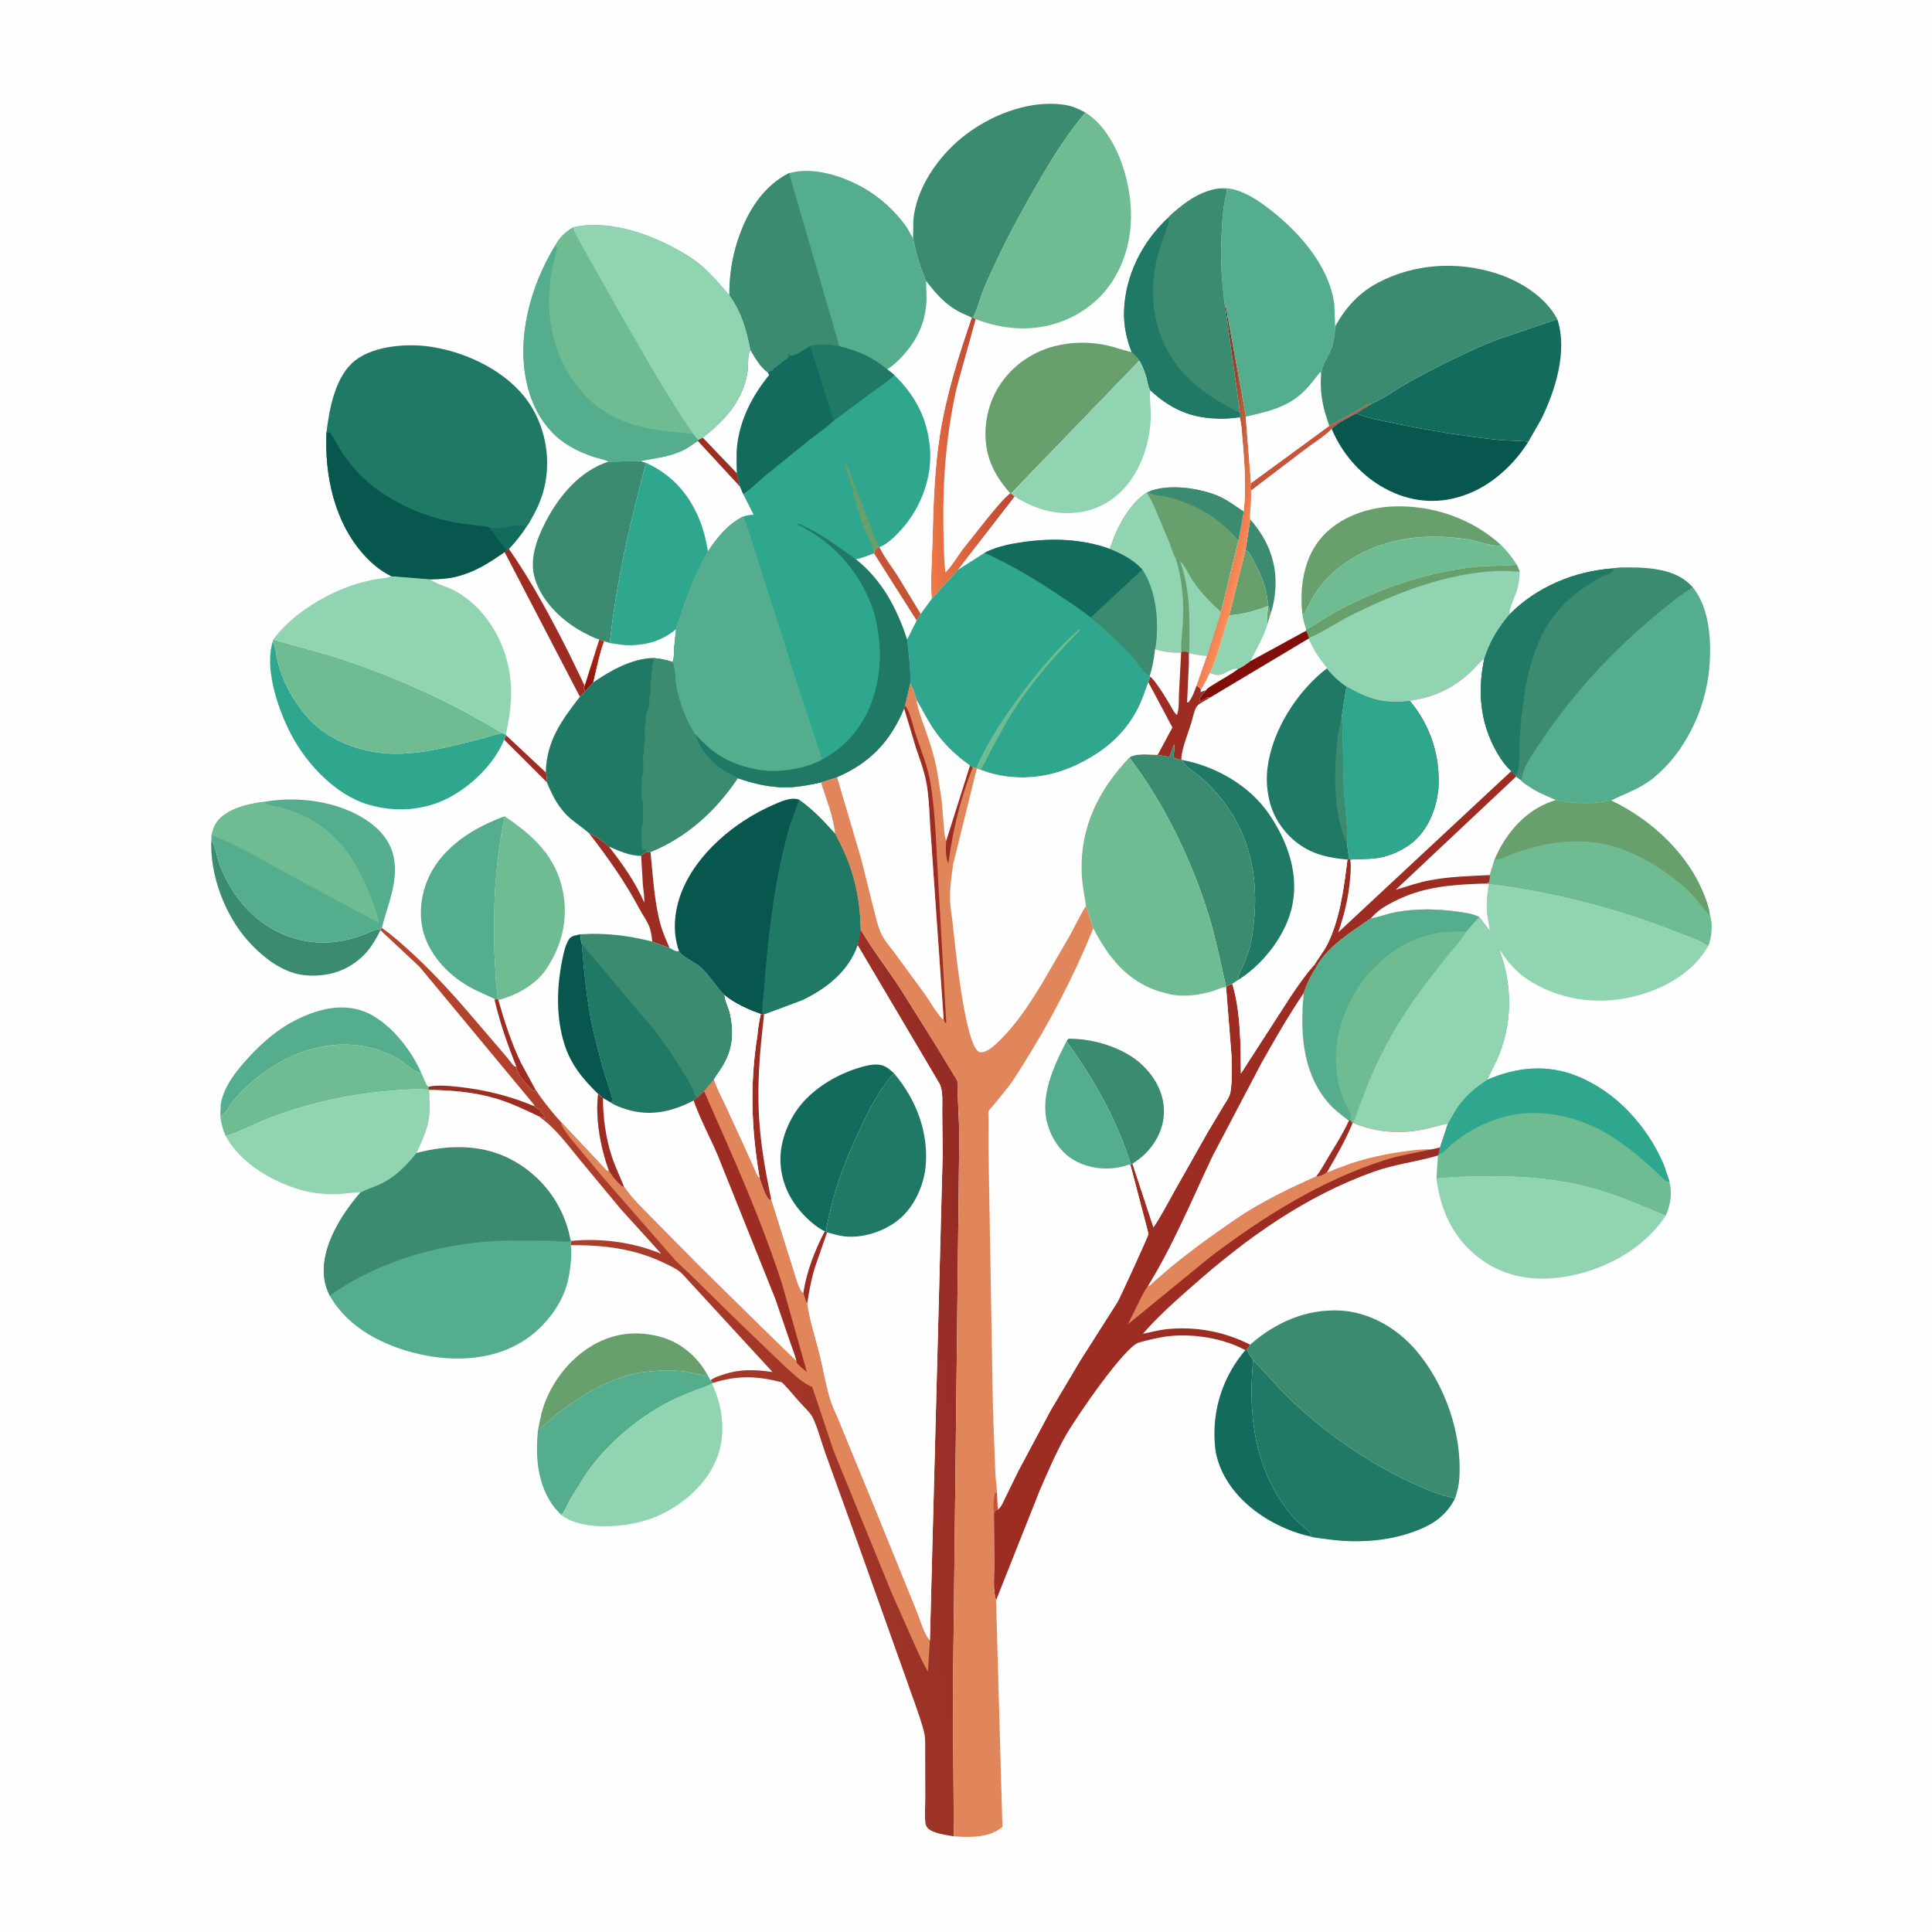 <svg version="1.1" xmlns="http://www.w3.org/2000/svg" style="display: block;" viewBox="0 0 2048 2048" width="1024" height="1024">
<defs>
	<linearGradient id="Gradient1" gradientUnits="userSpaceOnUse" x1="618.803" y1="725.402" x2="640.398" y2="682.198">
		<stop class="stop0" offset="0" stop-opacity="1" stop-color="rgb(143,17,8)"/>
		<stop class="stop1" offset="1" stop-opacity="1" stop-color="rgb(177,46,28)"/>
	</linearGradient>
	<linearGradient id="Gradient2" gradientUnits="userSpaceOnUse" x1="1244.28" y1="515.516" x2="1334.34" y2="541.384">
		<stop class="stop0" offset="0" stop-opacity="1" stop-color="rgb(114,31,22)"/>
		<stop class="stop1" offset="1" stop-opacity="1" stop-color="rgb(255,141,89)"/>
	</linearGradient>
	<linearGradient id="Gradient3" gradientUnits="userSpaceOnUse" x1="1062.12" y1="474.839" x2="962.931" y2="493.992">
		<stop class="stop0" offset="0" stop-opacity="1" stop-color="rgb(191,71,50)"/>
		<stop class="stop1" offset="1" stop-opacity="1" stop-color="rgb(239,121,71)"/>
	</linearGradient>
	<linearGradient id="Gradient4" gradientUnits="userSpaceOnUse" x1="1054.42" y1="1411.64" x2="481.034" y2="1498.88">
		<stop class="stop0" offset="0" stop-opacity="1" stop-color="rgb(149,44,37)"/>
		<stop class="stop1" offset="1" stop-opacity="1" stop-color="rgb(183,70,45)"/>
	</linearGradient>
</defs>
<path transform="translate(0,0)" fill="rgb(254,254,254)" d="M 0 -0 L 2048 0 L 2048 2048 L -0 2048 L 0 -0 z"/>
<path transform="translate(0,0)" fill="url(#Gradient1)" d="M 635.275 677.872 L 640.381 679.809 C 635.177 693.816 632.508 708.878 628.938 723.371 L 620.348 732.826 L 618.589 729 L 619.777 726.961 L 635.275 677.872 z"/>
<path transform="translate(0,0)" fill="rgb(157,45,34)" d="M 536.639 779.373 L 578.541 818.605 C 579.418 822.359 580.055 825.358 579.648 829.214 L 534.414 784.08 L 536.639 779.373 z"/>
<path transform="translate(0,0)" fill="rgb(157,45,34)" d="M 527.428 1058.68 L 528.308 1060.02 C 534.834 1083.22 542.117 1105.7 552.627 1127.47 L 567.677 1155.06 C 566.78 1156.17 567.411 1155.57 565.5 1156.51 C 558.995 1150.64 548.143 1139.61 547.433 1130.68 C 537.928 1107.39 530.018 1084.28 524.208 1059.76 L 527.428 1058.68 z"/>
<path transform="translate(0,0)" fill="rgb(157,45,34)" d="M 454.029 1151.97 C 464.081 1149.84 476.66 1151.09 486.813 1152.21 C 514.34 1155.26 541.067 1161.89 566.608 1172.71 L 568.147 1174.02 C 569.574 1175.21 570.729 1175.9 572.51 1176.5 L 572.742 1177.43 C 573.348 1179.18 574.393 1179.63 575.51 1181 L 577.51 1184 L 577 1185.5 C 574.494 1183.83 574.166 1183.5 571.193 1183.47 C 556.616 1176.48 542.588 1169.73 527.064 1164.95 C 508.298 1159.16 488.653 1156.71 469.098 1155.8 L 454.135 1155.09 L 454.029 1151.97 z"/>
<path transform="translate(0,0)" fill="rgb(198,84,55)" d="M 1409.11 451.365 L 1436.4 436.881 C 1439.86 434.749 1450.13 427.361 1454.17 427.859 L 1437.55 438.273 C 1429.82 442.56 1417.49 448.238 1411.6 454.617 C 1403.79 462.672 1392.77 469.237 1383.78 476.061 L 1326.12 519.938 C 1325.04 516.59 1325.48 515.451 1326.14 512.07 L 1409.11 451.365 z"/>
<path transform="translate(0,0)" fill="rgb(58,139,112)" d="M 1320.33 582.92 L 1325.35 550.631 C 1343.88 571.628 1354 596.442 1351.9 624.868 L 1351.31 630.5 L 1351.13 632.114 C 1350.46 637.733 1349.06 643.525 1347.41 648.934 L 1345.77 647.568 L 1345.33 644.5 C 1344.79 642.611 1344.26 642.049 1344.08 639.897 C 1343.61 634.314 1342.55 628.572 1341.1 623.156 C 1338.22 612.376 1333.42 602.742 1328.11 593 C 1325.92 588.983 1324.5 585.283 1320.33 582.92 z"/>
<path transform="translate(0,0)" fill="rgb(104,160,109)" d="M 1303.07 652.23 L 1320.33 582.92 C 1324.5 585.283 1325.92 588.983 1328.11 593 C 1333.42 602.742 1338.22 612.376 1341.1 623.156 C 1342.55 628.572 1343.61 634.314 1344.08 639.897 C 1344.26 642.049 1344.79 642.611 1345.33 644.5 L 1345.77 647.568 L 1347.41 648.934 L 1343.54 661.599 C 1341.94 659.133 1344.12 646.141 1344.36 642.363 C 1331.3 647.447 1317.08 651.382 1303.07 652.23 z"/>
<path transform="translate(0,0)" fill="rgb(144,212,178)" d="M 1303.07 652.23 C 1317.08 651.382 1331.3 647.447 1344.36 642.363 C 1344.12 646.141 1341.94 659.133 1343.54 661.599 C 1339.75 675.121 1331.71 688.159 1325.55 700.773 C 1321.84 703.436 1317.38 707.125 1313.09 708.662 C 1301.16 707.647 1295.97 720.54 1282.64 713.095 C 1291.77 694.176 1296.15 672.079 1303.07 652.23 z"/>
<path transform="translate(0,0)" fill="rgb(157,45,34)" d="M 624.287 883.124 C 631.793 886.081 639.369 892.009 645.436 897.321 C 655.742 901.76 668.172 907.507 679.659 907.063 C 681.393 905.233 683.243 904.285 685.4 903.034 C 686.869 903.211 688.154 903.459 689.627 903.241 C 692.307 928.731 693.573 956.379 700.566 981.111 C 702.849 989.186 706.575 997.141 709.827 1004.88 L 691.454 998.134 C 690.881 993.112 690.168 987.211 688.375 982.492 C 685.949 976.107 681.037 969.502 677.779 963.38 C 662.341 934.372 644.382 909.046 624.287 883.124 z"/>
<path transform="translate(0,0)" fill="rgb(254,254,254)" d="M 645.436 897.321 C 655.742 901.76 668.172 907.507 679.659 907.063 L 681.448 937.75 C 682.012 944.122 683.238 950.455 682.991 956.864 C 673.566 935.045 659.95 916.023 645.436 897.321 z"/>
<path transform="translate(0,0)" fill="url(#Gradient2)" d="M 1298.74 323.729 C 1300.33 327.099 1300.76 329.439 1300.9 333.153 C 1300.96 334.762 1301.36 335.953 1301.71 337.5 L 1320.74 441.596 L 1321.14 449.202 L 1326.14 512.07 C 1325.48 515.451 1325.04 516.59 1326.12 519.938 C 1326.71 527.257 1325.81 534.947 1325.34 542.272 C 1325.19 544.629 1324.42 548.548 1325.35 550.631 L 1320.33 582.92 L 1303.07 652.23 C 1296.15 672.079 1291.77 694.176 1282.64 713.095 C 1279.32 718.811 1276.91 725.706 1272.96 730.932 C 1271.79 729.037 1270.15 728.139 1268.34 726.912 L 1279.39 695.168 L 1294.24 648.663 L 1312.85 572.615 L 1318.27 542.259 C 1321.77 512.77 1318.42 481.963 1315.95 452.475 C 1315.26 449.12 1315.27 445.888 1314.09 442.603 C 1315.15 440.367 1314.68 439.524 1314.41 437.127 L 1298.74 323.729 z"/>
<path transform="translate(0,0)" fill="url(#Gradient3)" d="M 1031.59 336.053 L 1034.23 338.321 L 1014.05 411.244 C 1003.38 458.674 999.444 505.874 999.995 554.41 C 1000.19 571.684 1000.35 589.816 1002.12 607.002 C 1009.21 599.879 1014.03 591.27 1019.92 583.214 L 1046.63 549.588 C 1054.18 540.429 1061.8 530.648 1070.82 522.89 L 1072.01 523.014 L 1075.67 526.305 L 1015.6 603.93 L 987.595 634.88 C 986.135 614.304 987.983 593.437 988.487 572.84 C 989.391 535.876 990.534 498.091 996.243 461.523 C 1002.91 418.827 1016.05 377.459 1030.05 336.703 L 1031.59 336.053 z"/>
<path transform="translate(0,0)" fill="rgb(8,87,79)" d="M 634.016 1159.64 C 617.917 1143.86 605.224 1128.79 598.317 1106.94 C 589.533 1079.16 590.056 1048.63 595.466 1020.29 C 596.974 1012.39 598.877 1002.38 603.229 995.5 C 605.623 991.714 611.194 991.412 615.248 990.383 C 615.624 993.482 615.57 998.007 616.787 1000.81 C 619.308 1031.13 622.176 1061.56 628.556 1091.37 L 638.189 1129.43 L 646.261 1155.1 C 647.587 1159.32 649.484 1163.17 648.815 1167.67 L 647.271 1168.72 L 639.206 1164.07 L 634.016 1159.64 z"/>
<path transform="translate(0,0)" fill="rgb(254,254,254)" d="M 1320.74 441.596 C 1340.51 437.188 1361.17 432.591 1377.19 419.366 C 1385.74 412.309 1392.59 403.202 1399.36 394.5 L 1400.45 395.747 C 1398.86 416.713 1402.12 431.798 1409.11 451.365 L 1326.14 512.07 L 1321.14 449.202 L 1320.74 441.596 z"/>
<path transform="translate(0,0)" fill="rgb(58,139,112)" d="M 224.012 890.063 L 224.806 891.505 C 228.81 899.152 229.976 909.642 233.274 917.884 C 247.047 952.302 271.276 980.556 306.814 992.981 C 332.503 1001.96 357.8 1000.74 383.278 991.715 C 389.892 989.372 396.59 985.243 403.616 984.739 L 403.242 986.022 C 398.037 996.704 392.072 1006.88 383.145 1014.92 C 366.762 1029.67 347.863 1035.2 326 1034.03 C 301.197 1032.71 279.086 1015.35 263.143 997.638 C 238.339 970.077 222.191 927.231 224.012 890.063 z"/>
<path transform="translate(0,0)" fill="rgb(104,160,109)" d="M 570.436 1515.13 L 574.02 1498 C 581.795 1468.66 602.321 1440.99 628.731 1425.77 C 651.099 1412.88 675.449 1410.37 700.26 1417.12 C 721.42 1422.88 739.167 1438.09 749.771 1457 C 744.889 1459.02 733.501 1454.97 727.977 1454.17 C 712.202 1451.89 696.076 1452.57 680.35 1454.77 C 648.772 1459.21 617.265 1478.27 592.341 1497.37 C 585.128 1502.89 578.114 1510.54 570.436 1515.13 z"/>
<path transform="translate(0,0)" fill="rgb(84,173,140)" d="M 233.855 1173.56 C 233.786 1169.3 235.227 1164.51 236.663 1160.5 C 241.202 1147.8 249.78 1136.65 258.5 1126.55 C 275.142 1107.29 294.556 1089.98 317.834 1079.19 C 339.273 1069.26 363.083 1063.47 386 1072.23 C 412.101 1082.2 436.082 1112.66 446.715 1137.74 L 445.857 1137.53 C 437.021 1135.03 428.154 1125.67 419.647 1121.07 C 381.901 1100.67 338.197 1104.05 300.911 1123.72 C 285.064 1132.08 270.449 1142.9 257.762 1155.53 C 253.579 1159.7 249.535 1163.94 245.886 1168.59 C 242.565 1172.81 239.029 1180.85 234.5 1183.18 L 233.855 1173.56 z"/>
<path transform="translate(0,0)" fill="rgb(19,107,94)" d="M 1321.87 1430.31 C 1323.26 1434.83 1325.62 1437.95 1328.43 1441.64 C 1322.68 1499.77 1330.07 1558.96 1368.4 1605.28 C 1371.78 1609.38 1375.46 1613.15 1379.5 1616.61 C 1383.11 1619.69 1387.35 1622.3 1389.71 1626.5 C 1389.28 1627.24 1388.95 1628.03 1388.29 1628.58 C 1371.9 1624.82 1356.62 1618.43 1342.3 1609.68 C 1317.85 1594.75 1296.99 1572.22 1289.78 1544 C 1288.7 1539.78 1288.15 1535.77 1287.8 1531.44 C 1284.82 1494.64 1296.21 1459.21 1320.08 1431.21 L 1321.87 1430.31 z"/>
<path transform="translate(0,0)" fill="rgb(104,160,109)" d="M 1380.78 652.348 L 1379.93 644.318 C 1378.29 617.328 1383.43 588.871 1402.16 568.338 C 1420.6 548.116 1449.29 538.029 1476.23 536.874 C 1518.06 535.081 1560.1 549.454 1591.16 577.721 C 1585.04 580.428 1566.73 573.7 1559.46 572.408 C 1506.57 563.013 1450.66 571.654 1410.46 609.453 C 1402.65 616.799 1395.66 626.138 1390.48 635.501 C 1387.33 641.194 1385.07 647.386 1380.78 652.348 z"/>
<path transform="translate(0,0)" fill="rgb(111,188,146)" d="M 1380.78 652.348 C 1385.07 647.386 1387.33 641.194 1390.48 635.501 C 1395.66 626.138 1402.65 616.799 1410.46 609.453 C 1450.66 571.654 1506.57 563.013 1559.46 572.408 C 1566.73 573.7 1585.04 580.428 1591.16 577.721 C 1597.85 584.208 1602.88 590.932 1607.94 598.715 C 1593.92 600.196 1579.88 599.467 1565.89 600.851 C 1522.23 605.174 1479.67 617.966 1439.99 636.5 C 1428.8 641.73 1417.91 647.358 1407.26 653.63 C 1399.92 657.953 1392.51 664.141 1384.51 666.959 C 1382.9 662.113 1381.58 657.401 1380.78 652.348 z"/>
<path transform="translate(0,0)" fill="rgb(111,188,146)" d="M 233.855 1173.56 L 234.5 1183.18 C 239.029 1180.85 242.565 1172.81 245.886 1168.59 C 249.535 1163.94 253.579 1159.7 257.762 1155.53 C 270.449 1142.9 285.064 1132.08 300.911 1123.72 C 338.197 1104.05 381.901 1100.67 419.647 1121.07 C 428.154 1125.67 437.021 1135.03 445.857 1137.53 L 446.715 1137.74 C 448.949 1141.64 450.834 1149.39 454.029 1151.97 L 454.135 1155.09 C 438.902 1154.03 423.628 1155.38 408.473 1156.76 C 366.903 1160.54 326.81 1169.76 287.697 1184.33 C 271.32 1190.43 255.924 1199.01 239.29 1204.43 C 235.058 1194.26 232.41 1184.68 233.855 1173.56 z"/>
<path transform="translate(0,0)" fill="rgb(111,188,146)" d="M 535.035 865.302 C 565.508 886.006 589.553 907.925 596.792 945.316 C 602.522 974.916 595.505 1002.98 578.702 1027.86 C 568.15 1043.49 546.527 1055.73 528.308 1060.02 L 527.428 1058.68 C 527.784 1053.8 526.323 1047.82 525.915 1042.85 L 524.066 1008.51 C 522.629 960.724 524.988 912.114 535.035 865.302 z"/>
<path transform="translate(0,0)" fill="rgb(84,173,140)" d="M 570.436 1515.13 C 578.114 1510.54 585.128 1502.89 592.341 1497.37 C 617.265 1478.27 648.772 1459.21 680.35 1454.77 C 696.076 1452.57 712.202 1451.89 727.977 1454.17 C 733.501 1454.97 744.889 1459.02 749.771 1457 C 751.03 1459.15 752.273 1461.08 753.049 1463.46 L 756.359 1465.86 L 754.789 1466.56 L 753.126 1467.55 C 748.521 1470.17 742.896 1471.62 737.886 1473.41 L 717.912 1481.72 C 680.368 1499.13 644.874 1528.36 621.227 1562.43 L 604.571 1589.13 C 602.095 1593.44 598.467 1603.06 594.791 1605.8 L 588.186 1598.65 C 569.78 1575.3 567.069 1543.64 570.436 1515.13 z"/>
<path transform="translate(0,0)" fill="rgb(254,254,254)" d="M 981.753 297.903 C 991.508 310.384 1000.81 321.464 1014.79 329.435 C 1019.74 332.258 1025.07 334.061 1030.05 336.703 C 1016.05 377.459 1002.91 418.827 996.243 461.523 C 990.534 498.091 989.391 535.876 988.487 572.84 C 987.983 593.437 986.135 614.304 987.595 634.88 L 975.909 650.921 L 951.857 611.219 C 945.387 601.093 937.192 590.756 932.124 579.944 C 941.903 576.825 954.794 562.707 960.971 554.766 C 979.142 531.403 989.249 500.091 985.336 470.443 L 985.072 468.5 C 981.417 440.147 968.314 417.282 947.981 397.55 L 940.473 391.541 C 944.896 388.747 949.112 385.227 952.805 381.525 C 969.399 364.889 979.818 346.312 981.853 322.648 C 982.556 314.48 981.686 306.108 981.753 297.903 z"/>
<path transform="translate(0,0)" fill="rgb(84,173,140)" d="M 524.208 1059.76 L 523.931 1058.68 L 507 1050.93 C 482.019 1039.47 459.632 1019.16 450.287 992.802 C 443.091 972.504 445.693 948.259 454.936 928.938 C 470.252 896.923 502.743 876.93 535.035 865.302 C 524.988 912.114 522.629 960.724 524.066 1008.51 L 525.915 1042.85 C 526.323 1047.82 527.784 1053.8 527.428 1058.68 L 524.208 1059.76 z"/>
<path transform="translate(0,0)" fill="rgb(8,87,79)" d="M 1411.6 454.617 C 1417.49 448.238 1429.82 442.56 1437.55 438.273 C 1450.56 443.618 1465.08 445.948 1478.81 448.847 C 1515.25 456.539 1551.53 462.363 1588.58 466.335 C 1598.95 467.448 1609.84 466.823 1620.08 468.315 C 1606.03 490.963 1584.15 511.565 1559.52 522.136 C 1533.03 533.502 1505.88 534.049 1479.09 523.024 C 1448.48 510.422 1424.38 484.913 1411.6 454.617 z"/>
<path transform="translate(0,0)" fill="rgb(46,167,142)" d="M 289.062 680.345 L 289.911 681.86 C 292.619 687.083 292.723 695.163 294.219 700.976 C 299.526 721.586 309.307 740.227 322.697 756.683 C 343.169 781.843 375.169 795.48 406.8 798.42 C 440.771 801.578 476.406 791.579 509.116 783.382 C 516.736 781.472 524.716 778.385 532.43 777.237 L 536.215 778.626 L 536.639 779.373 L 534.414 784.08 C 524.053 809.599 500.376 832.464 476.337 845.31 C 449.728 859.53 418.334 861.412 389.656 852.666 C 355.431 842.228 325.245 810.009 308.93 779.16 C 295.157 753.115 279.994 709.537 289.062 680.345 z"/>
<path transform="translate(0,0)" fill="rgb(254,254,254)" d="M 537.62 582.606 L 539.484 581.928 C 563.814 616.721 584.239 655.156 603.403 693.003 L 619.777 726.961 L 618.589 729 L 620.348 732.826 C 618.542 734.725 616.747 736.974 614.695 738.586 C 595.098 763.822 579.384 785.584 578.541 818.605 L 536.639 779.373 L 536.215 778.626 C 541.558 755.266 544.095 731.082 539.123 707.375 C 532.239 674.553 512.891 643.681 483.329 626.823 C 474.82 621.97 464.264 619.815 456.394 614.549 L 455.65 614.029 C 464.335 614.042 473.644 613.611 482.119 611.624 C 503.019 606.724 517.423 597.208 534.906 585.223 L 537.62 582.606 z"/>
<path transform="translate(0,0)" fill="rgb(157,45,34)" d="M 537.62 582.606 L 539.484 581.928 C 563.814 616.721 584.239 655.156 603.403 693.003 L 619.777 726.961 L 618.589 729 L 620.348 732.826 C 618.542 734.725 616.747 736.974 614.695 738.586 L 534.906 585.223 L 537.62 582.606 z"/>
<path transform="translate(0,0)" fill="rgb(104,160,109)" d="M 1070.82 522.89 C 1059.74 510.331 1050.96 496.913 1047 480.471 C 1041.31 456.883 1045.92 430.168 1058.8 409.689 C 1072.78 387.456 1095.57 371.734 1121.17 366.191 L 1123 365.805 C 1139.62 362.171 1157.93 362.578 1174.49 366.326 C 1182.41 368.119 1190.02 371.076 1197.89 372.827 L 1199.64 373.201 C 1202.4 375.995 1205.99 378.896 1207.81 382.36 L 1072.01 523.014 L 1070.82 522.89 z"/>
<path transform="translate(0,0)" fill="rgb(58,139,112)" d="M 645.081 489.327 L 679.073 488.757 L 684.857 490.674 C 668.171 552.816 652.989 617.65 646.419 681.677 L 640.381 679.809 L 635.275 677.872 C 630.419 676.649 625.204 673.829 620.735 671.572 C 597.691 659.933 575.339 639.319 567.242 614.205 C 560.592 593.58 568.827 571.702 578.317 553.286 C 592.513 525.734 614.719 499.07 645.081 489.327 z"/>
<path transform="translate(0,0)" fill="rgb(111,188,146)" d="M 289.604 677.975 L 350.224 694.924 C 413.556 714.999 475.787 742.416 532.43 777.237 C 524.716 778.385 516.736 781.472 509.116 783.382 C 476.406 791.579 440.771 801.578 406.8 798.42 C 375.169 795.48 343.169 781.843 322.697 756.683 C 309.307 740.227 299.526 721.586 294.219 700.976 C 292.723 695.163 292.619 687.083 289.911 681.86 L 289.062 680.345 L 289.604 677.975 z"/>
<path transform="translate(0,0)" fill="rgb(144,212,178)" d="M 594.791 1605.8 C 598.467 1603.06 602.095 1593.44 604.571 1589.13 L 621.227 1562.43 C 644.874 1528.36 680.368 1499.13 717.912 1481.72 L 737.886 1473.41 C 742.896 1471.62 748.521 1470.17 753.126 1467.55 L 754.789 1466.56 C 766.163 1491.51 770.032 1519.31 760.024 1545.5 C 749.23 1573.74 723.126 1595.82 695.888 1607.56 C 671.528 1618.06 630.402 1622.35 605.5 1611.98 C 601.617 1610.36 598.097 1608.39 594.791 1605.8 z"/>
<path transform="translate(0,0)" fill="rgb(19,107,94)" d="M 1454.17 427.859 C 1456.98 426.735 1459.37 425.437 1461.99 423.969 L 1465 422.412 C 1467.81 420.699 1470.83 419.174 1473.56 417.361 C 1491.04 405.763 1509.75 396.019 1528.47 386.614 C 1548.06 376.774 1568.44 367.056 1588.93 359.287 L 1650.83 338.425 C 1662 372.095 1648.69 414.407 1633.5 444.884 L 1620.08 468.315 C 1609.84 466.823 1598.95 467.448 1588.58 466.335 C 1551.53 462.363 1515.25 456.539 1478.81 448.847 C 1465.08 445.948 1450.56 443.618 1437.55 438.273 L 1454.17 427.859 z"/>
<path transform="translate(0,0)" fill="rgb(144,212,178)" d="M 454.135 1155.09 L 469.098 1155.8 L 454.772 1156.02 C 455.42 1166.29 456.191 1176.63 454.407 1186.83 C 452.173 1199.61 446.725 1210.56 441.426 1222.21 C 430.244 1236.61 417.73 1248.87 400.787 1256.25 C 394.598 1258.94 388.012 1260.96 382.053 1264.16 C 375.581 1263.81 368.955 1265.07 362.5 1265.52 C 347.942 1266.54 332.765 1265.38 318.713 1261.31 C 288.138 1252.45 255.013 1233.03 239.29 1204.43 C 255.924 1199.01 271.32 1190.43 287.697 1184.33 C 326.81 1169.76 366.903 1160.54 408.473 1156.76 C 423.628 1155.38 438.902 1154.03 454.135 1155.09 z"/>
<path transform="translate(0,0)" fill="rgb(32,121,100)" d="M 1328.43 1441.64 C 1343.31 1457.32 1357.2 1473.81 1373.09 1488.53 C 1409.77 1522.52 1452.56 1551.74 1498.05 1572.51 C 1512.31 1579.02 1526.97 1585.46 1542.45 1588.29 C 1531.97 1609.07 1515.14 1618.34 1493.7 1625.39 C 1465.87 1634.54 1434.21 1635.67 1405.33 1631.43 C 1399.62 1630.6 1393.82 1630.34 1388.29 1628.58 C 1388.95 1628.03 1389.28 1627.24 1389.71 1626.5 C 1387.35 1622.3 1383.11 1619.69 1379.5 1616.61 C 1375.46 1613.15 1371.78 1609.38 1368.4 1605.28 C 1330.07 1558.96 1322.68 1499.77 1328.43 1441.64 z"/>
<path transform="translate(0,0)" fill="rgb(144,212,178)" d="M 1578.2 937.1 C 1646.64 945.878 1712.31 962.249 1776.45 987.685 C 1787.72 992.151 1800.85 996.025 1810.75 1002.97 C 1795.17 1030.22 1766 1047.11 1736.16 1055.24 C 1698.34 1065.54 1658.98 1061.66 1624.92 1041.83 C 1610.5 1033.43 1600.76 1023.19 1591.41 1009.52 C 1590.55 1008.27 1590.86 1008.71 1589.54 1007.45 C 1585.83 1004.05 1581.51 991.897 1579.27 986.963 C 1579.01 980.394 1577 973.738 1576.35 967.154 C 1575.38 957.267 1576.9 946.908 1578.2 937.1 z"/>
<path transform="translate(0,0)" fill="rgb(144,212,178)" d="M 1522.69 1249.32 C 1542.83 1247.2 1562.98 1246.95 1583.22 1246.94 C 1623.06 1246.93 1660.38 1250.84 1698.54 1262.66 C 1721.44 1269.75 1743.62 1279.59 1765.78 1288.68 L 1760.56 1295.98 C 1735.58 1328.6 1693.7 1349.01 1653.45 1354.2 C 1621.67 1358.31 1591.8 1352.28 1566.31 1332.26 C 1539.82 1311.45 1526.74 1281.96 1522.69 1249.32 z"/>
<path transform="translate(0,0)" fill="rgb(46,167,142)" d="M 740.067 466.296 C 741.812 465.21 743.159 464.533 745.159 464.043 L 781.076 501.504 L 784.43 515.866 L 787.901 523.717 L 798.92 545.535 C 794.85 545.941 791.219 546.446 787.345 547.79 C 771.05 556.294 760.469 569.448 750.528 584.574 C 738.485 606.478 729.741 627.082 722.053 650.839 C 720.399 655.952 717.737 661.666 716.692 666.848 L 714.548 687.577 C 714.283 691.772 714.745 698.119 712.923 701.786 C 706.339 699.328 699.661 698.316 692.725 697.551 C 669.754 698.101 647.464 710.602 628.938 723.371 C 632.508 708.878 635.177 693.816 640.381 679.809 L 646.419 681.677 C 652.989 617.65 668.171 552.816 684.857 490.674 L 679.073 488.757 C 693.458 485.67 707.408 484.614 721.126 478.68 C 727.895 475.751 733.679 471.611 739.656 467.36 L 740.067 466.296 z"/>
<path transform="translate(0,0)" fill="rgb(254,254,254)" d="M 716.692 666.848 L 714.548 687.577 C 714.283 691.772 714.745 698.119 712.923 701.786 C 706.339 699.328 699.661 698.316 692.725 697.551 C 669.754 698.101 647.464 710.602 628.938 723.371 C 632.508 708.878 635.177 693.816 640.381 679.809 L 646.419 681.677 L 660.835 683.752 C 681.196 685.082 701.077 680.375 716.692 666.848 z"/>
<path transform="translate(0,0)" fill="rgb(254,254,254)" d="M 740.067 466.296 C 741.812 465.21 743.159 464.533 745.159 464.043 L 781.076 501.504 L 784.43 515.866 L 787.901 523.717 L 798.92 545.535 C 794.85 545.941 791.219 546.446 787.345 547.79 C 771.05 556.294 760.469 569.448 750.528 584.574 C 748.691 573.794 746.474 563.9 742.58 553.677 C 731.694 525.1 712.843 503.226 684.857 490.674 L 679.073 488.757 C 693.458 485.67 707.408 484.614 721.126 478.68 C 727.895 475.751 733.679 471.611 739.656 467.36 L 740.067 466.296 z"/>
<path transform="translate(0,0)" fill="rgb(157,45,34)" d="M 740.067 466.296 C 741.812 465.21 743.159 464.533 745.159 464.043 L 781.076 501.504 L 784.43 515.866 L 739.656 467.36 L 740.067 466.296 z"/>
<path transform="translate(0,0)" fill="rgb(84,173,140)" d="M 1291.69 199.807 C 1309.64 197.208 1328.35 208.651 1342.31 219.067 C 1374.98 243.456 1408.79 280.457 1414.44 322.463 L 1415.34 346.04 C 1414.91 353.611 1414.24 361.169 1411.78 368.4 C 1409.2 376.008 1400.85 387.653 1400.93 395.035 L 1400.45 395.747 L 1399.36 394.5 C 1392.59 403.202 1385.74 412.309 1377.19 419.366 C 1361.17 432.591 1340.51 437.188 1320.74 441.596 L 1301.71 337.5 C 1301.36 335.953 1300.96 334.762 1300.9 333.153 C 1300.76 329.439 1300.33 327.099 1298.74 323.729 C 1297.61 321.246 1297.58 316.557 1297.2 313.714 C 1293.53 286.327 1293.93 255.395 1296.27 227.982 C 1296.83 221.451 1297.9 215.162 1299.16 208.739 C 1299.68 206.115 1300.98 202.654 1300 200.205 L 1291.69 199.807 z"/>
<path transform="translate(0,0)" fill="rgb(111,188,146)" d="M 1649.51 848.056 C 1670.58 852.385 1686.8 852.585 1707.87 848.534 C 1751.58 869.397 1791.82 907.061 1808.26 953.454 C 1810.02 958.411 1811.81 963.781 1812.43 969.006 C 1815.89 979.309 1814.77 993.011 1810.75 1002.97 C 1800.85 996.025 1787.72 992.151 1776.45 987.685 C 1712.31 962.249 1646.64 945.878 1578.2 937.1 L 1569.49 936.739 C 1572.64 936.617 1575.44 936.828 1578.34 935.5 C 1579 932.818 1579.89 930.374 1579.09 927.634 L 1584.26 911.245 L 1589.01 901 C 1602.41 876.159 1621.94 856.165 1649.51 848.056 z"/>
<path transform="translate(0,0)" fill="rgb(104,160,109)" d="M 1649.51 848.056 C 1670.58 852.385 1686.8 852.585 1707.87 848.534 C 1751.58 869.397 1791.82 907.061 1808.26 953.454 C 1810.02 958.411 1811.81 963.781 1812.43 969.006 L 1811.06 969.429 L 1801.86 958 C 1796.23 950.576 1789.69 943.844 1782.59 937.82 C 1761.35 919.815 1734.06 903.463 1707 896.268 C 1681.6 889.514 1653.84 891.042 1628.56 897.378 C 1620.8 899.321 1613.01 901.574 1605.49 904.327 C 1599 906.708 1592.06 910.74 1585.12 911.21 L 1584.26 911.245 L 1589.01 901 C 1602.41 876.159 1621.94 856.165 1649.51 848.056 z"/>
<path transform="translate(0,0)" fill="rgb(58,139,112)" d="M 967.887 252.776 L 968.19 233.5 C 971.054 199.507 994.276 166.429 1020.07 145.542 C 1047.96 122.965 1088.6 106.379 1125.08 110.691 L 1127 110.932 C 1136 112.001 1142.72 115.126 1150.6 119.275 C 1129.31 144.399 1111.72 173.545 1095.46 202.099 C 1080.66 228.082 1066.33 254.554 1053.85 281.735 C 1049.47 291.266 1044.95 300.686 1041.23 310.502 C 1038.1 318.745 1035.93 328.425 1031.59 336.053 L 1030.05 336.703 C 1025.07 334.061 1019.74 332.258 1014.79 329.435 C 1000.81 321.464 991.508 310.384 981.753 297.903 C 975.285 283.69 970.925 268.049 967.887 252.776 z"/>
<path transform="translate(0,0)" fill="rgb(58,139,112)" d="M 1237.83 231.265 C 1240.75 227.408 1245.97 223.422 1249.74 220.347 C 1262.32 210.068 1275.4 202.228 1291.69 199.807 L 1300 200.205 C 1300.98 202.654 1299.68 206.115 1299.16 208.739 C 1297.9 215.162 1296.83 221.451 1296.27 227.982 C 1293.93 255.395 1293.53 286.327 1297.2 313.714 C 1297.58 316.557 1297.61 321.246 1298.74 323.729 L 1314.41 437.127 C 1314.68 439.524 1315.15 440.367 1314.09 442.603 L 1301.75 443.833 C 1268.16 445.297 1243.91 436.733 1219.23 413.903 C 1216.99 410.586 1216.46 405.069 1215.4 401.19 C 1213.63 394.664 1211.2 388.22 1207.81 382.36 C 1205.99 378.896 1202.4 375.995 1199.64 373.201 C 1194.23 359.868 1191.14 344.934 1191.52 330.527 C 1192.53 292.599 1210.32 257.066 1237.83 231.265 z"/>
<path transform="translate(0,0)" fill="rgb(32,121,100)" d="M 1237.83 231.265 C 1239.38 234.363 1239.11 235.228 1238.11 238.5 C 1235.13 248.267 1230.9 257.591 1228.14 267.5 C 1219.01 300.187 1219.85 335.815 1234.92 366.656 C 1248.51 394.466 1270.24 413.201 1296.82 428.204 C 1301.6 430.902 1307.28 434.875 1312.44 436.59 L 1314.41 437.127 C 1314.68 439.524 1315.15 440.367 1314.09 442.603 L 1301.75 443.833 C 1268.16 445.297 1243.91 436.733 1219.23 413.903 C 1216.99 410.586 1216.46 405.069 1215.4 401.19 C 1213.63 394.664 1211.2 388.22 1207.81 382.36 C 1205.99 378.896 1202.4 375.995 1199.64 373.201 C 1194.23 359.868 1191.14 344.934 1191.52 330.527 C 1192.53 292.599 1210.32 257.066 1237.83 231.265 z"/>
<path transform="translate(0,0)" fill="rgb(144,212,178)" d="M 1384.51 666.959 C 1392.51 664.141 1399.92 657.953 1407.26 653.63 C 1417.91 647.358 1428.8 641.73 1439.99 636.5 C 1479.67 617.966 1522.23 605.174 1565.89 600.851 C 1579.88 599.467 1593.92 600.196 1607.94 598.715 L 1610.95 605.996 C 1610.86 612.45 1610.14 618.618 1608.35 624.839 C 1606.29 631.987 1599.55 644.305 1600.25 651.199 C 1587.83 666.076 1579.65 679.364 1573.54 697.809 L 1572.82 698.383 C 1567.44 702.78 1563.36 708.382 1558.26 713.049 C 1540.18 729.56 1520.44 738.979 1496.22 742.506 C 1495.09 742.67 1495.55 742.566 1494.46 742.96 C 1468.15 746.822 1449.54 740.973 1427.32 727.803 C 1419.46 722.411 1412.47 715.954 1406.54 708.487 C 1403.75 704.143 1400.21 700.319 1397.34 696.01 C 1393.34 689.998 1390.06 683.602 1386.81 677.167 L 1387.74 676.23 C 1386.86 673.52 1386 671.069 1384.6 668.564 L 1384.51 666.959 z"/>
<path transform="translate(0,0)" fill="rgb(104,160,109)" d="M 1384.51 666.959 C 1392.51 664.141 1399.92 657.953 1407.26 653.63 C 1417.91 647.358 1428.8 641.73 1439.99 636.5 C 1479.67 617.966 1522.23 605.174 1565.89 600.851 C 1579.88 599.467 1593.92 600.196 1607.94 598.715 L 1610.95 605.996 C 1603.92 605.675 1596.7 604.968 1589.67 605.189 C 1534.67 606.916 1479.83 628.344 1431.21 652.778 C 1416.73 660.056 1402.55 670.039 1387.74 676.23 C 1386.86 673.52 1386 671.069 1384.6 668.564 L 1384.51 666.959 z"/>
<path transform="translate(0,0)" fill="rgb(58,139,112)" d="M 1415.34 346.04 C 1426.29 326.134 1440.36 310.492 1460.58 299.768 C 1498.79 279.504 1544.13 276.645 1585.33 289.549 C 1610.62 297.472 1638.25 314.247 1650.83 338.425 L 1588.93 359.287 C 1568.44 367.056 1548.06 376.774 1528.47 386.614 C 1509.75 396.019 1491.04 405.763 1473.56 417.361 C 1470.83 419.174 1467.81 420.699 1465 422.412 L 1461.99 423.969 C 1459.37 425.437 1456.98 426.735 1454.17 427.859 C 1450.13 427.361 1439.86 434.749 1436.4 436.881 L 1409.11 451.365 C 1402.12 431.798 1398.86 416.713 1400.45 395.747 L 1400.93 395.035 C 1400.85 387.653 1409.2 376.008 1411.78 368.4 C 1414.24 361.169 1414.91 353.611 1415.34 346.04 z"/>
<path transform="translate(0,0)" fill="rgb(144,212,178)" d="M 414.845 610.78 L 455.65 614.029 L 456.394 614.549 C 464.264 619.815 474.82 621.97 483.329 626.823 C 512.891 643.681 532.239 674.553 539.123 707.375 C 544.095 731.082 541.558 755.266 536.215 778.626 L 532.43 777.237 C 475.787 742.416 413.556 714.999 350.224 694.924 L 289.604 677.975 C 310.21 649.839 349.467 626.555 382.938 617.489 C 388.863 615.885 394.922 614.583 400.984 613.613 C 404.967 612.975 409.894 612.871 413.612 611.322 L 414.845 610.78 z"/>
<path transform="translate(0,0)" fill="rgb(111,188,146)" d="M 1150.6 119.275 C 1174.54 134.241 1188.52 165.503 1194.66 192.112 C 1203 228.298 1199.74 265.534 1179.7 297.371 C 1164.17 322.039 1138.5 338.911 1110.2 345.296 C 1084.5 351.094 1058.64 347.612 1034.23 338.321 L 1031.59 336.053 C 1035.93 328.425 1038.1 318.745 1041.23 310.502 C 1044.95 300.686 1049.47 291.266 1053.85 281.735 C 1066.33 254.554 1080.66 228.082 1095.46 202.099 C 1111.72 173.545 1129.31 144.399 1150.6 119.275 z"/>
<path transform="translate(0,0)" fill="rgb(58,139,112)" d="M 615.248 990.383 C 641.697 988.655 665.801 991.555 691.454 998.134 L 709.827 1004.88 C 712.477 1006.26 715.19 1008 718.146 1008.57 L 719.762 1008.05 C 722.287 1013.83 737.124 1020.38 742.661 1025.26 C 752.628 1034.03 758.526 1045.8 767.845 1054.6 L 768.103 1055.11 L 768.354 1056.78 C 769.333 1062.73 772.513 1068.38 773.884 1074.33 C 777.891 1091.74 777.321 1108.78 769.112 1124.96 C 765.655 1131.78 760.909 1137.85 756.862 1144.32 L 746.406 1156.83 L 739.069 1163.87 L 735.207 1166.64 C 712.466 1178.53 688.987 1183.83 663.928 1175.92 C 658.663 1174.25 651.706 1171.96 647.271 1168.72 L 648.815 1167.67 C 649.484 1163.17 647.587 1159.32 646.261 1155.1 L 638.189 1129.43 L 628.556 1091.37 C 622.176 1061.56 619.308 1031.13 616.787 1000.81 C 615.57 998.007 615.624 993.482 615.248 990.383 z"/>
<path transform="translate(0,0)" fill="rgb(32,121,100)" d="M 616.787 1000.81 L 696.919 1095.73 C 698.086 1097.13 696.991 1095.84 698.005 1097.99 C 699.202 1100.54 701.704 1102.25 703.006 1104.99 L 705.775 1108.47 C 706.889 1109.82 707.597 1111.04 708.51 1112.5 L 718.508 1127.47 L 723.51 1135.5 L 727.51 1142 L 731.51 1149 L 733.008 1151.99 L 733.819 1153.56 C 735.01 1155.94 736.519 1159.43 737.026 1161.99 L 739.069 1163.87 L 735.207 1166.64 C 712.466 1178.53 688.987 1183.83 663.928 1175.92 C 658.663 1174.25 651.706 1171.96 647.271 1168.72 L 648.815 1167.67 C 649.484 1163.17 647.587 1159.32 646.261 1155.1 L 638.189 1129.43 L 628.556 1091.37 C 622.176 1061.56 619.308 1031.13 616.787 1000.81 z"/>
<path transform="translate(0,0)" fill="rgb(84,173,140)" d="M 280.04 849.959 C 316.041 843.478 359.647 849.461 390.039 870.405 C 403.156 879.444 414.075 892.4 417.311 908.357 C 422.684 934.852 410.853 958.702 404.788 983.678 L 403.616 984.739 C 396.59 985.243 389.892 989.372 383.278 991.715 C 357.8 1000.74 332.503 1001.96 306.814 992.981 C 271.276 980.556 247.047 952.302 233.274 917.884 C 229.976 909.642 228.81 899.152 224.806 891.505 L 224.012 890.063 L 224.237 885.357 C 225.584 879.906 227.293 874.311 230.954 869.92 C 241.726 857 264.062 851.818 280.04 849.959 z"/>
<path transform="translate(0,0)" fill="rgb(111,188,146)" d="M 224.237 885.357 C 225.584 879.906 227.293 874.311 230.954 869.92 C 241.726 857 264.062 851.818 280.04 849.959 L 281.637 851.153 C 285.566 853.858 291.582 854.362 296.168 855.497 C 302.572 857.082 308.835 859.069 314.933 861.594 C 352.063 876.968 372.98 903.773 388.553 939.813 C 393.28 950.754 397.928 961.813 400.749 973.427 L 401.936 978.438 L 310.445 929.486 C 282.863 914.293 253.777 896.433 224.237 885.357 z"/>
<path transform="translate(0,0)" fill="rgb(111,188,146)" d="M 1576.3 1144.66 C 1607.59 1131.19 1639.55 1127.76 1671.88 1140.74 C 1713.37 1157.39 1746.51 1194.09 1763.76 1234.84 L 1769.63 1252.1 C 1772.64 1265.16 1771.07 1276.5 1765.78 1288.68 C 1743.62 1279.59 1721.44 1269.75 1698.54 1262.66 C 1660.38 1250.84 1623.06 1246.93 1583.22 1246.94 C 1562.98 1246.95 1542.83 1247.2 1522.69 1249.32 L 1524.23 1224.89 L 1525.02 1223.94 L 1526.34 1216.35 L 1534.64 1191.05 C 1538.33 1185.3 1541.18 1179.16 1545.13 1173.5 C 1553.58 1161.38 1564.09 1152.72 1576.3 1144.66 z"/>
<path transform="translate(0,0)" fill="rgb(46,167,142)" d="M 1576.3 1144.66 C 1607.59 1131.19 1639.55 1127.76 1671.88 1140.74 C 1713.37 1157.39 1746.51 1194.09 1763.76 1234.84 L 1769.63 1252.1 L 1767.8 1252.63 C 1763.93 1250.87 1760.78 1247.2 1757.71 1244.29 L 1742.42 1230.27 C 1729.39 1219.15 1715.44 1208.45 1700.5 1200.01 C 1668.45 1181.91 1628.51 1173.99 1592.59 1184.41 C 1573.4 1189.98 1556.4 1198.91 1540.77 1211.44 C 1536.21 1215.1 1531.72 1220.67 1526.51 1223.24 L 1525.02 1223.94 L 1526.34 1216.35 L 1534.64 1191.05 C 1538.33 1185.3 1541.18 1179.16 1545.13 1173.5 C 1553.58 1161.38 1564.09 1152.72 1576.3 1144.66 z"/>
<path transform="translate(0,0)" fill="rgb(58,139,112)" d="M 1325.21 1425.43 C 1352.24 1401.59 1385.16 1387.17 1421.6 1389.29 C 1451.58 1391.03 1480.41 1407.83 1499.89 1430.12 C 1531.41 1466.19 1550.16 1519.52 1546.94 1567.39 C 1546.46 1574.57 1544.76 1581.5 1542.45 1588.29 C 1526.97 1585.46 1512.31 1579.02 1498.05 1572.51 C 1452.56 1551.74 1409.77 1522.52 1373.09 1488.53 C 1357.2 1473.81 1343.31 1457.32 1328.43 1441.64 C 1325.62 1437.95 1323.26 1434.83 1321.87 1430.31 L 1325.21 1425.43 z"/>
<path transform="translate(0,0)" fill="rgb(32,121,100)" d="M 628.938 723.371 C 647.464 710.602 669.754 698.101 692.725 697.551 C 699.661 698.316 706.339 699.328 712.923 701.786 C 716.3 705.894 715.872 721.072 717.084 727.336 C 720.663 745.844 727.069 761.717 736.657 777.908 C 741.411 794.626 755.42 810.307 770.5 818.77 L 782.147 824.958 C 758.89 859.582 728.523 887.461 689.627 903.241 C 688.154 903.459 686.869 903.211 685.4 903.034 C 683.243 904.285 681.393 905.233 679.659 907.063 C 668.172 907.507 655.742 901.76 645.436 897.321 C 639.369 892.009 631.793 886.081 624.287 883.124 C 618.202 877.719 611.291 873.285 605.066 868.011 C 592.449 857.323 585.919 844.243 579.648 829.214 C 580.055 825.358 579.418 822.359 578.541 818.605 C 579.384 785.584 595.098 763.822 614.695 738.586 C 616.747 736.974 618.542 734.725 620.348 732.826 L 628.938 723.371 z"/>
<path transform="translate(0,0)" fill="rgb(58,139,112)" d="M 692.725 697.551 C 699.661 698.316 706.339 699.328 712.923 701.786 C 716.3 705.894 715.872 721.072 717.084 727.336 C 720.663 745.844 727.069 761.717 736.657 777.908 C 741.411 794.626 755.42 810.307 770.5 818.77 L 782.147 824.958 C 758.89 859.582 728.523 887.461 689.627 903.241 C 688.154 903.459 686.869 903.211 685.4 903.034 L 683.5 899.672 L 681.5 901.49 C 679.977 899.967 679.727 877.62 680.534 874.5 C 680.849 873.282 681.521 872.927 681.562 871.529 L 681.51 850 C 678.693 845.736 680.526 828.871 680.528 823 C 682.931 819.316 681.526 805.98 681.534 801 C 683.176 798.468 682.451 794.914 682.457 791.909 C 682.463 789.071 682.993 787.998 683.5 785.51 C 684.567 780.273 681.941 772.249 684.05 767.505 C 684.583 766.304 684.523 766.802 684.549 765.561 C 684.64 761.18 684.156 757.268 686.177 753.211 C 689.05 747.443 688.054 744.304 688.49 738.5 C 688.498 738.398 689.469 736.095 689.49 736 C 690.304 732.353 689.543 726.835 689.49 723 C 691.161 720.494 690.49 716.074 690.49 713 C 692.096 710.59 691.49 707.856 691.49 705 C 693.037 702.679 692.616 700.295 692.725 697.551 z"/>
<path transform="translate(0,0)" fill="rgb(84,173,140)" d="M 836.394 183.539 C 862.177 176.358 893.182 186.45 915.743 199.314 C 932.904 209.099 948.722 223.512 960.222 239.558 C 963.197 243.708 965.255 248.415 967.887 252.776 C 970.925 268.049 975.285 283.69 981.753 297.903 C 981.686 306.108 982.556 314.48 981.853 322.648 C 979.818 346.312 969.399 364.889 952.805 381.525 C 949.112 385.227 944.896 388.747 940.473 391.541 C 924.636 378.556 909.635 371.837 889.792 367.203 C 880.011 364.937 868.591 364.658 858.764 366.602 C 855.013 368.713 841.362 378.206 838.076 376.912 C 836.957 376.471 835.425 374.719 834.5 373.879 C 835.083 375.547 835.587 376.54 836.51 378 L 835.005 379.005 L 833.752 380.289 C 831.39 382.651 833.714 380.629 831.005 382.005 L 829.143 383.612 C 825.497 386.913 821.455 389.423 818.005 393.005 C 815.901 393.574 815.578 393.412 813.988 395.051 C 805.828 389.23 800.318 379.481 795.376 370.988 C 791.125 348.896 786.15 331.696 773.185 313 C 772.956 293.252 775.858 273.775 781.986 255 C 791.598 225.546 808.07 197.946 836.394 183.539 z"/>
<path transform="translate(0,0)" fill="rgb(58,139,112)" d="M 773.185 313 C 772.956 293.252 775.858 273.775 781.986 255 C 791.598 225.546 808.07 197.946 836.394 183.539 L 889.792 367.203 C 880.011 364.937 868.591 364.658 858.764 366.602 C 855.013 368.713 841.362 378.206 838.076 376.912 C 836.957 376.471 835.425 374.719 834.5 373.879 C 835.083 375.547 835.587 376.54 836.51 378 L 835.005 379.005 L 833.752 380.289 C 831.39 382.651 833.714 380.629 831.005 382.005 L 829.143 383.612 C 825.497 386.913 821.455 389.423 818.005 393.005 C 815.901 393.574 815.578 393.412 813.988 395.051 C 805.828 389.23 800.318 379.481 795.376 370.988 C 791.125 348.896 786.15 331.696 773.185 313 z"/>
<path transform="translate(0,0)" fill="rgb(8,87,79)" d="M 782.147 824.958 C 799.258 830.709 815.796 834.802 834 834.584 C 846.226 834.438 858.521 831.947 870.428 829.356 C 875.895 847.279 883.661 865.191 885.371 884.088 C 903.598 917.036 911.626 947.708 912.275 985.317 L 909.172 1002.04 C 899.566 1029.76 876.322 1047.81 850.7 1060.23 L 809.901 1075.44 L 808.505 1074.89 L 806.421 1074.99 C 793.405 1070.52 778.782 1063.82 768.103 1055.11 L 767.845 1054.6 C 758.526 1045.8 752.628 1034.03 742.661 1025.26 C 737.124 1020.38 722.287 1013.83 719.762 1008.05 L 718.146 1008.57 C 715.19 1008 712.477 1006.26 709.827 1004.88 C 706.575 997.141 702.849 989.186 700.566 981.111 C 693.573 956.379 692.307 928.731 689.627 903.241 C 728.523 887.461 758.89 859.582 782.147 824.958 z"/>
<path transform="translate(0,0)" fill="rgb(254,254,254)" d="M 782.147 824.958 C 799.258 830.709 815.796 834.802 834 834.584 C 846.226 834.438 858.521 831.947 870.428 829.356 C 875.895 847.279 883.661 865.191 885.371 884.088 C 873.213 870.362 861.85 858.423 846.876 847.654 C 838.766 844.471 826.981 849.936 819.316 853.314 C 779.285 870.954 738.227 904.66 722.202 946.369 C 714.766 965.721 712.583 988.25 719.762 1008.05 L 718.146 1008.57 C 715.19 1008 712.477 1006.26 709.827 1004.88 C 706.575 997.141 702.849 989.186 700.566 981.111 C 693.573 956.379 692.307 928.731 689.627 903.241 C 728.523 887.461 758.89 859.582 782.147 824.958 z"/>
<path transform="translate(0,0)" fill="rgb(32,121,100)" d="M 846.876 847.654 C 861.85 858.423 873.213 870.362 885.371 884.088 C 903.598 917.036 911.626 947.708 912.275 985.317 L 909.172 1002.04 C 899.566 1029.76 876.322 1047.81 850.7 1060.23 L 809.901 1075.44 L 808.505 1074.89 C 806.913 1068.7 809.185 1058.27 809.677 1051.67 C 813.503 1000.37 818.843 948.734 831.002 898.625 C 833.415 888.683 835.957 878.746 839.283 869.065 C 841.647 862.183 844.878 855.533 846.673 848.481 L 846.876 847.654 z"/>
<path transform="translate(0,0)" fill="rgb(157,45,34)" d="M 1494.46 742.96 C 1495.55 742.566 1495.09 742.67 1496.22 742.506 C 1520.44 738.979 1540.18 729.56 1558.26 713.049 C 1563.36 708.382 1567.44 702.78 1572.82 698.383 L 1573.54 697.809 C 1565.53 735.497 1569.44 771.295 1590.9 804.13 C 1594.11 809.038 1597.76 813.371 1602.08 817.351 L 1606.89 822.166 L 1607.16 823.197 L 1611.95 826.706 C 1614.3 829.727 1617.84 831.737 1620.99 833.852 C 1630.36 840.146 1639.32 843.514 1649.51 848.056 C 1621.94 856.165 1602.41 876.159 1589.01 901 L 1584.26 911.245 L 1579.09 927.634 C 1579.89 930.374 1579 932.818 1578.34 935.5 C 1575.44 936.828 1572.64 936.617 1569.49 936.739 L 1578.2 937.1 C 1576.9 946.908 1575.38 957.267 1576.35 967.154 C 1577 973.738 1579.01 980.394 1579.27 986.963 L 1568.02 972.084 C 1560.4 968.254 1551.97 967.382 1543.61 966.246 C 1522.64 963.396 1501.45 963.094 1480.56 966.764 C 1471.24 968.402 1462.41 972.043 1453.09 973.579 C 1433.47 987.444 1408.2 1002.41 1396.16 1023.77 L 1393.22 1022.81 C 1397.66 1015.41 1402.99 1009.07 1406.94 1001.26 C 1420.39 974.612 1424.69 940.563 1428.35 911.161 L 1430.26 910.869 L 1427.98 895.06 C 1428.79 874.51 1425.12 853.341 1424.25 832.778 L 1423.25 788.79 C 1423.16 779.751 1423.69 770.388 1422 761.478 L 1427.32 727.803 C 1449.54 740.973 1468.15 746.822 1494.46 742.96 z"/>
<path transform="translate(0,0)" fill="rgb(254,254,254)" d="M 1569.49 936.739 L 1578.2 937.1 C 1576.9 946.908 1575.38 957.267 1576.35 967.154 C 1577 973.738 1579.01 980.394 1579.27 986.963 L 1568.02 972.084 C 1560.4 968.254 1551.97 967.382 1543.61 966.246 C 1522.64 963.396 1501.45 963.094 1480.56 966.764 C 1471.24 968.402 1462.41 972.043 1453.09 973.579 L 1455.07 971.428 C 1462.05 963.954 1469.28 959.947 1478.23 955.358 C 1507.63 940.295 1537.02 937.922 1569.49 936.739 z"/>
<path transform="translate(0,0)" fill="rgb(254,254,254)" d="M 1607.16 823.197 L 1611.95 826.706 C 1614.3 829.727 1617.84 831.737 1620.99 833.852 C 1630.36 840.146 1639.32 843.514 1649.51 848.056 C 1621.94 856.165 1602.41 876.159 1589.01 901 L 1584.26 911.245 L 1579.09 927.634 C 1557.85 928.677 1536.45 929.145 1515.51 933.172 C 1503.25 935.531 1491.34 939.629 1479.42 943.266 L 1607.16 823.197 z"/>
<path transform="translate(0,0)" fill="rgb(254,254,254)" d="M 1494.46 742.96 C 1495.55 742.566 1495.09 742.67 1496.22 742.506 C 1520.44 738.979 1540.18 729.56 1558.26 713.049 C 1563.36 708.382 1567.44 702.78 1572.82 698.383 L 1573.54 697.809 C 1565.53 735.497 1569.44 771.295 1590.9 804.13 C 1594.11 809.038 1597.76 813.371 1602.08 817.351 L 1418.54 988.395 C 1425.05 969.767 1429.81 950.031 1431.24 930.284 C 1431.7 924.023 1432.4 917.367 1431.27 911.164 C 1439.96 910.392 1448.77 910.885 1457.5 909.888 C 1470.03 908.456 1482.36 903.554 1492.76 896.474 C 1509.89 884.81 1519.28 865.832 1523.35 846 L 1524.75 837 C 1527.15 802.76 1516.71 769.033 1494.46 742.96 z"/>
<path transform="translate(0,0)" fill="rgb(46,167,142)" d="M 1427.32 727.803 C 1449.54 740.973 1468.15 746.822 1494.46 742.96 C 1516.71 769.033 1527.15 802.76 1524.75 837 L 1523.35 846 C 1519.28 865.832 1509.89 884.81 1492.76 896.474 C 1482.36 903.554 1470.03 908.456 1457.5 909.888 C 1448.77 910.885 1439.96 910.392 1431.27 911.164 L 1430.26 910.869 L 1427.98 895.06 C 1428.79 874.51 1425.12 853.341 1424.25 832.778 L 1423.25 788.79 C 1423.16 779.751 1423.69 770.388 1422 761.478 L 1427.32 727.803 z"/>
<path transform="translate(0,0)" fill="rgb(84,173,140)" d="M 1453.09 973.579 C 1462.41 972.043 1471.24 968.402 1480.56 966.764 C 1501.45 963.094 1522.64 963.396 1543.61 966.246 C 1551.97 967.382 1560.4 968.254 1568.02 972.084 L 1579.27 986.963 C 1581.51 991.897 1585.83 1004.05 1589.54 1007.45 C 1603.75 1044.95 1603.27 1087.27 1586.6 1123.94 L 1576.3 1144.66 C 1564.09 1152.72 1553.58 1161.38 1545.13 1173.5 C 1541.18 1179.16 1538.33 1185.3 1534.64 1191.05 C 1524.75 1193.04 1515.22 1196.25 1505.22 1198.04 C 1482.37 1202.15 1455.78 1199.86 1434.51 1190.33 L 1433.69 1190.7 L 1431.4 1187.09 L 1429.83 1188.03 C 1421.56 1181.77 1413.28 1175.49 1406.66 1167.43 C 1380.01 1134.99 1378.16 1092.49 1382.03 1052.66 C 1385.4 1041.73 1389.98 1033.39 1396.16 1023.77 C 1408.2 1002.41 1433.47 987.444 1453.09 973.579 z"/>
<path transform="translate(0,0)" fill="rgb(111,188,146)" d="M 1431.4 1187.09 C 1431.61 1186.65 1432.16 1184.49 1432.16 1184 C 1432.13 1180.52 1427 1172.15 1425.53 1168.75 C 1421.73 1159.94 1419.14 1150.99 1417.62 1141.5 C 1411.67 1104.15 1423.4 1069.17 1444.87 1039 C 1448.63 1033.71 1453.2 1029.21 1457.76 1024.6 C 1476.39 1005.82 1499.57 992.794 1525.91 988.726 C 1535.19 987.293 1544.95 987.508 1554.32 987.467 L 1553.3 989.114 C 1547.27 998.62 1539.26 1007.19 1532.11 1015.87 L 1508.02 1047 C 1490.45 1070.68 1474.38 1096.35 1461.57 1122.92 C 1451.05 1144.77 1442.7 1167.54 1434.51 1190.33 L 1433.69 1190.7 L 1431.4 1187.09 z"/>
<path transform="translate(0,0)" fill="rgb(144,212,178)" d="M 1568.02 972.084 L 1579.27 986.963 C 1581.51 991.897 1585.83 1004.05 1589.54 1007.45 C 1603.75 1044.95 1603.27 1087.27 1586.6 1123.94 L 1576.3 1144.66 C 1564.09 1152.72 1553.58 1161.38 1545.13 1173.5 C 1541.18 1179.16 1538.33 1185.3 1534.64 1191.05 C 1524.75 1193.04 1515.22 1196.25 1505.22 1198.04 C 1482.37 1202.15 1455.78 1199.86 1434.51 1190.33 C 1442.7 1167.54 1451.05 1144.77 1461.57 1122.92 C 1474.38 1096.35 1490.45 1070.68 1508.02 1047 L 1532.11 1015.87 C 1539.26 1007.19 1547.27 998.62 1553.3 989.114 L 1554.32 987.467 L 1568.02 972.084 z"/>
<path transform="translate(0,0)" fill="rgb(254,254,254)" d="M 1207.81 382.36 C 1211.2 388.22 1213.63 394.664 1215.4 401.19 C 1216.46 405.069 1216.99 410.586 1219.23 413.903 C 1243.91 436.733 1268.16 445.297 1301.75 443.833 L 1314.09 442.603 C 1315.27 445.888 1315.26 449.12 1315.95 452.475 C 1318.42 481.963 1321.77 512.77 1318.27 542.259 L 1312.85 572.615 L 1294.24 648.663 L 1279.39 695.168 C 1273.03 695.005 1266.85 693.689 1260.65 692.425 L 1260.24 704.088 L 1259.97 691.5 C 1257.63 690.204 1254.86 690.716 1252.28 690.833 L 1252.05 691.696 C 1242.02 692.189 1234.1 690.972 1224.47 688.28 C 1228.94 661.531 1226.25 627.077 1210.88 603.819 C 1201.29 593.106 1189.2 587.256 1176.2 581.762 C 1146.47 571.061 1115.1 570.234 1084 574.682 C 1071.36 576.49 1058.38 579.142 1046.72 584.5 L 1043.73 586.027 L 1015.6 603.93 L 1075.67 526.305 L 1072.01 523.014 L 1207.81 382.36 z"/>
<path transform="translate(0,0)" fill="rgb(144,212,178)" d="M 1207.81 382.36 C 1211.2 388.22 1213.63 394.664 1215.4 401.19 C 1216.46 405.069 1216.99 410.586 1219.23 413.903 L 1219.15 414.883 C 1218.55 424.253 1220.21 433.644 1219.88 443.082 C 1218.89 472.001 1207.54 504.144 1185.62 523.676 C 1168.52 538.924 1147.58 545.307 1124.84 543.69 C 1107.18 542.434 1090.42 535.861 1075.67 526.305 L 1072.01 523.014 L 1207.81 382.36 z"/>
<path transform="translate(0,0)" fill="rgb(104,160,109)" d="M 1217.28 521.332 C 1237.49 512.607 1269.72 517.062 1289.74 525.095 C 1300.55 529.433 1308.65 535.984 1318.27 542.259 L 1312.85 572.615 L 1294.24 648.663 L 1279.39 695.168 C 1273.03 695.005 1266.85 693.689 1260.65 692.425 L 1260.24 704.088 L 1259.97 691.5 C 1257.63 690.204 1254.86 690.716 1252.28 690.833 L 1252.05 691.696 C 1242.02 692.189 1234.1 690.972 1224.47 688.28 C 1228.94 661.531 1226.25 627.077 1210.88 603.819 C 1201.29 593.106 1189.2 587.256 1176.2 581.762 C 1178.7 576.66 1180.17 570.806 1182.5 565.541 C 1189.29 550.215 1200.92 531.309 1215.39 522.33 L 1217.28 521.332 z"/>
<path transform="translate(0,0)" fill="rgb(58,139,112)" d="M 1217.28 521.332 C 1237.49 512.607 1269.72 517.062 1289.74 525.095 C 1300.55 529.433 1308.65 535.984 1318.27 542.259 L 1312.85 572.615 C 1291.87 548.838 1268.93 535.014 1238.1 526.891 C 1231.9 525.255 1221.96 525.501 1217.28 521.332 z"/>
<path transform="translate(0,0)" fill="rgb(144,212,178)" d="M 1250.77 594.565 C 1256.22 599.744 1260.29 609.552 1264.67 615.981 C 1273.07 628.318 1283.22 638.65 1294.24 648.663 L 1279.39 695.168 C 1273.03 695.005 1266.85 693.689 1260.65 692.425 C 1261.08 659.981 1262.33 625.4 1250.77 594.565 z"/>
<path transform="translate(0,0)" fill="rgb(144,212,178)" d="M 1176.2 581.762 C 1178.7 576.66 1180.17 570.806 1182.5 565.541 C 1189.29 550.215 1200.92 531.309 1215.39 522.33 C 1220.3 528.913 1223.25 536.527 1226.5 544.012 L 1239.66 575.276 C 1241.61 580.18 1243.38 587.733 1246.38 591.898 C 1253.44 615.232 1255.3 637.655 1253.8 661.929 C 1253.21 671.48 1251.69 681.256 1252.28 690.833 L 1252.05 691.696 C 1242.02 692.189 1234.1 690.972 1224.47 688.28 C 1228.94 661.531 1226.25 627.077 1210.88 603.819 C 1201.29 593.106 1189.2 587.256 1176.2 581.762 z"/>
<path transform="translate(0,0)" fill="rgb(84,173,140)" d="M 441.426 1222.21 C 476.794 1212.82 513.866 1212.63 546.29 1231.5 C 574.643 1248 595.035 1274.87 603.184 1306.77 L 604.693 1313.8 L 605.951 1315.36 C 604.847 1317.45 604.831 1317.59 605.14 1319.94 C 606.351 1330.95 604.859 1342.53 602.933 1353.38 C 598.284 1379.56 579.617 1404.46 558.09 1419.28 C 527.384 1440.43 487.915 1443.71 451.999 1436.98 C 415.152 1430.07 376.031 1412.64 354.218 1380.92 L 349.461 1373.46 C 346.119 1366.17 343.948 1359.48 343.357 1351.42 C 341.075 1320.33 362.485 1286.63 382.053 1264.16 C 388.012 1260.96 394.598 1258.94 400.787 1256.25 C 417.73 1248.87 430.244 1236.61 441.426 1222.21 z"/>
<path transform="translate(0,0)" fill="rgb(58,139,112)" d="M 441.426 1222.21 C 476.794 1212.82 513.866 1212.63 546.29 1231.5 C 574.643 1248 595.035 1274.87 603.184 1306.77 L 604.693 1313.8 L 603.5 1316.16 C 595.342 1316.36 587.173 1315.41 579.017 1315.14 L 536.243 1315.05 C 470.721 1316.8 403.11 1335.44 349.461 1373.46 C 346.119 1366.17 343.948 1359.48 343.357 1351.42 C 341.075 1320.33 362.485 1286.63 382.053 1264.16 C 388.012 1260.96 394.598 1258.94 400.787 1256.25 C 417.73 1248.87 430.244 1236.61 441.426 1222.21 z"/>
<path transform="translate(0,0)" fill="rgb(32,121,100)" d="M 346.088 458.203 C 349.045 433.28 355.446 398.42 376.552 382.039 C 396.942 366.214 432.503 363.789 457.21 367.635 C 495.249 373.555 537.317 393.609 559.864 425.817 C 577.175 450.547 583.666 482.673 577.996 512.286 C 575.481 525.421 570.254 538.096 563.558 549.625 C 561.999 552.309 560.268 556.139 558.07 558.301 C 552.484 566.795 546.339 574.428 539.484 581.928 L 537.62 582.606 L 534.906 585.223 C 517.423 597.208 503.019 606.724 482.119 611.624 C 473.644 613.611 464.335 614.042 455.65 614.029 L 414.845 610.78 C 403.549 605.245 394.206 597.456 385.809 588.151 C 354.324 553.258 344 503.885 346.088 458.203 z"/>
<path transform="translate(0,0)" fill="rgb(19,107,94)" d="M 518.897 559.454 C 531.188 562.328 546.688 553.136 558.07 558.301 C 552.484 566.795 546.339 574.428 539.484 581.928 L 537.62 582.606 C 534.965 581.463 533.032 578.112 531.288 575.842 L 518.897 559.454 z"/>
<path transform="translate(0,0)" fill="rgb(8,87,79)" d="M 346.088 458.203 L 349.69 458.5 C 353.801 463.616 356.601 469.792 359.964 475.418 C 363.863 481.941 368.526 488.119 373.332 494.001 C 400.75 527.559 447.533 549.08 490 555.031 L 506.995 557.096 C 509.999 557.599 513.231 557.259 516 558.5 L 517 558.085 L 518.897 559.454 L 531.288 575.842 C 533.032 578.112 534.965 581.463 537.62 582.606 L 534.906 585.223 C 517.423 597.208 503.019 606.724 482.119 611.624 C 473.644 613.611 464.335 614.042 455.65 614.029 L 414.845 610.78 C 403.549 605.245 394.206 597.456 385.809 588.151 C 354.324 553.258 344 503.885 346.088 458.203 z"/>
<path transform="translate(0,0)" fill="rgb(111,188,146)" d="M 607.078 241.058 C 647.21 231.531 695.183 250.021 728.934 270.915 C 747.54 282.434 759.194 296.786 773.185 313 C 786.15 331.696 791.125 348.896 795.376 370.988 L 794.774 372.278 C 792.423 377.709 793.351 388.162 792.374 394.5 C 787.927 423.353 769.135 444.912 746.771 462.352 C 745.651 463.225 746.08 462.829 745.159 464.043 C 743.159 464.533 741.812 465.21 740.067 466.296 L 739.656 467.36 C 733.679 471.611 727.895 475.751 721.126 478.68 C 707.408 484.614 693.458 485.67 679.073 488.757 L 645.081 489.327 C 640.963 486.864 634.727 486.105 630.071 484.579 C 620.637 481.488 611.703 477.649 603.178 472.542 C 579.829 458.557 565.374 434.901 559.03 408.811 C 546.841 358.691 562.243 303.066 588.696 259.992 C 592.357 252.102 599.782 245.434 607.078 241.058 z"/>
<path transform="translate(0,0)" fill="rgb(84,173,140)" d="M 588.696 259.992 L 590.556 262.5 C 588.663 272.362 585.643 282.048 584.146 292 C 578.504 329.504 583.846 368.093 605.323 400.032 C 613.458 412.129 623.991 424.615 636 433.047 C 667.042 454.841 698.629 456.159 735.033 460.108 L 740.067 466.296 L 739.656 467.36 C 733.679 471.611 727.895 475.751 721.126 478.68 C 707.408 484.614 693.458 485.67 679.073 488.757 L 645.081 489.327 C 640.963 486.864 634.727 486.105 630.071 484.579 C 620.637 481.488 611.703 477.649 603.178 472.542 C 579.829 458.557 565.374 434.901 559.03 408.811 C 546.841 358.691 562.243 303.066 588.696 259.992 z"/>
<path transform="translate(0,0)" fill="rgb(144,212,178)" d="M 607.078 241.058 C 647.21 231.531 695.183 250.021 728.934 270.915 C 747.54 282.434 759.194 296.786 773.185 313 C 786.15 331.696 791.125 348.896 795.376 370.988 L 794.774 372.278 C 792.423 377.709 793.351 388.162 792.374 394.5 C 787.927 423.353 769.135 444.912 746.771 462.352 C 745.651 463.225 746.08 462.829 745.159 464.043 C 743.159 464.533 741.812 465.21 740.067 466.296 L 735.033 460.108 C 705.397 417.506 680.61 372.192 654.618 327.378 L 619.771 265.5 C 615.432 257.496 610.353 249.575 607.078 241.058 z"/>
<path transform="translate(0,0)" fill="rgb(84,173,140)" d="M 1709.2 602.594 C 1715.63 601.428 1722.62 601.687 1729.16 601.675 C 1747.78 601.642 1769.98 603.647 1785.63 614.787 C 1788.89 617.105 1791.64 619.751 1794.42 622.601 C 1812.96 645.205 1814.47 682.288 1811.74 710.18 C 1807.59 752.636 1786.15 797.528 1752.84 824.575 C 1738.78 835.989 1723.74 840.68 1707.87 848.534 C 1686.8 852.585 1670.58 852.385 1649.51 848.056 C 1639.32 843.514 1630.36 840.146 1620.99 833.852 C 1617.84 831.737 1614.3 829.727 1611.95 826.706 L 1607.16 823.197 L 1606.89 822.166 L 1602.08 817.351 C 1597.76 813.371 1594.11 809.038 1590.9 804.13 C 1569.44 771.295 1565.53 735.497 1573.54 697.809 C 1579.65 679.364 1587.83 666.076 1600.25 651.199 C 1628.88 622.188 1668.77 605.604 1709.2 602.594 z"/>
<path transform="translate(0,0)" fill="rgb(58,139,112)" d="M 1709.2 602.594 C 1715.63 601.428 1722.62 601.687 1729.16 601.675 C 1747.78 601.642 1769.98 603.647 1785.63 614.787 C 1788.89 617.105 1791.64 619.751 1794.42 622.601 C 1781.55 630.148 1769.45 640.253 1757.93 649.706 C 1710.06 688.993 1667.18 735.423 1632.82 786.981 C 1626.34 796.705 1616.92 809.578 1613.98 821 L 1613.55 823.102 C 1613.21 824.814 1613.02 825.387 1611.95 826.706 L 1607.16 823.197 L 1606.89 822.166 L 1602.08 817.351 C 1597.76 813.371 1594.11 809.038 1590.9 804.13 C 1569.44 771.295 1565.53 735.497 1573.54 697.809 C 1579.65 679.364 1587.83 666.076 1600.25 651.199 C 1628.88 622.188 1668.77 605.604 1709.2 602.594 z"/>
<path transform="translate(0,0)" fill="rgb(32,121,100)" d="M 1600.25 651.199 C 1628.88 622.188 1668.77 605.604 1709.2 602.594 L 1710.46 604.5 C 1708.08 608.053 1700.26 609.942 1696.36 612.114 C 1670.78 626.361 1650.45 643.515 1636.47 669.562 C 1626.66 687.843 1620.77 708.684 1616.98 729 L 1612.69 760.271 L 1610.77 786.952 C 1610.42 795.42 1611.82 815.485 1606.89 822.166 L 1602.08 817.351 C 1597.76 813.371 1594.11 809.038 1590.9 804.13 C 1569.44 771.295 1565.53 735.497 1573.54 697.809 C 1579.65 679.364 1587.83 666.076 1600.25 651.199 z"/>
<path transform="translate(0,0)" fill="rgb(157,45,34)" d="M 1306.28 1042.79 C 1315.24 1072.48 1315.12 1107.22 1315.41 1137.97 L 1368.92 1055.11 C 1376.11 1044.7 1383.62 1033.43 1392.08 1024.06 L 1393.22 1022.81 L 1396.16 1023.77 C 1389.98 1033.39 1385.4 1041.73 1382.03 1052.66 C 1378.16 1092.49 1380.01 1134.99 1406.66 1167.43 C 1413.28 1175.49 1421.56 1181.77 1429.83 1188.03 L 1431.4 1187.09 L 1433.69 1190.7 L 1434.51 1190.33 C 1455.78 1199.86 1482.37 1202.15 1505.22 1198.04 C 1515.22 1196.25 1524.75 1193.04 1534.64 1191.05 L 1526.34 1216.35 L 1525.02 1223.94 L 1524.23 1224.89 L 1523.02 1225.25 C 1500.89 1231.69 1478.19 1234.19 1456.26 1242.04 C 1383.45 1268.11 1321.96 1312.1 1264.44 1362.83 C 1246.01 1379.08 1227.66 1395.24 1211.54 1413.86 C 1219.62 1412.31 1227.92 1409.92 1236.06 1409.04 C 1266.76 1405.72 1297.75 1411.38 1325.21 1425.43 L 1321.87 1430.31 L 1320.08 1431.21 C 1296.92 1418.6 1265.07 1413.51 1239.01 1416.39 C 1228.11 1417.6 1218.12 1420.31 1207.56 1423.05 C 1192.11 1427.05 1140.05 1503.55 1129.82 1521.52 C 1119.35 1539.91 1110.87 1559.99 1102.37 1579.36 L 1055.88 1696.35 C 1052.3 1685.45 1053.98 1670.07 1053.93 1658.54 L 1053.55 1603.88 C 1054.59 1601.2 1055.44 1601.26 1057.97 1600.06 C 1061.75 1597.04 1063.88 1591.07 1065.99 1586.77 L 1079.61 1558.99 L 1113.88 1494.83 L 1145.3 1441.98 L 1184.51 1380.34 C 1187.76 1374.7 1217.19 1310.18 1217.17 1308.77 C 1217.12 1305.03 1215.14 1299.66 1214.32 1295.91 L 1198.39 1235.22 L 1198.62 1234.28 L 1200.48 1233.58 L 1222.73 1301.02 C 1231.01 1288.67 1237.97 1275.12 1245.25 1262.14 L 1279.86 1200.86 L 1296.43 1173.15 C 1299.25 1168.5 1303.49 1162.84 1304.36 1157.42 C 1306.32 1145.23 1305.83 1131.52 1305.46 1119.19 L 1299.68 1046.57 L 1299.7 1045.75 C 1301.82 1044.4 1303.93 1043.62 1306.28 1042.79 z"/>
<path transform="translate(0,0)" fill="rgb(225,134,90)" d="M 1434.51 1190.33 C 1455.78 1199.86 1482.37 1202.15 1505.22 1198.04 C 1515.22 1196.25 1524.75 1193.04 1534.64 1191.05 L 1526.34 1216.35 L 1516.92 1218.39 C 1500.69 1222.21 1483.95 1224.6 1468.05 1229.68 C 1400.31 1251.34 1339.29 1289.66 1283.04 1332.32 L 1195.64 1403.78 L 1209.12 1376.57 C 1211.38 1372.31 1213.51 1367.42 1216.57 1363.71 C 1219.42 1363.32 1222.39 1359.56 1224.59 1357.59 L 1241.45 1343.09 C 1263.21 1325.21 1286.38 1308.5 1309.63 1292.62 C 1336.33 1274.39 1365.85 1260.18 1395.29 1247.01 C 1400.24 1246.83 1402.62 1245.5 1406.6 1242.71 C 1416.47 1225.64 1426.16 1208.99 1433.69 1190.7 L 1434.51 1190.33 z"/>
<path transform="translate(0,0)" fill="rgb(254,254,254)" d="M 1434.51 1190.33 C 1455.78 1199.86 1482.37 1202.15 1505.22 1198.04 C 1515.22 1196.25 1524.75 1193.04 1534.64 1191.05 L 1526.34 1216.35 L 1516.92 1218.39 C 1507.07 1217.99 1498.09 1219.27 1488.36 1220.57 C 1468.87 1223.18 1449.86 1227.34 1431.19 1233.54 L 1414.96 1239.5 C 1412.28 1240.61 1409.45 1242.41 1406.6 1242.71 C 1416.47 1225.64 1426.16 1208.99 1433.69 1190.7 L 1434.51 1190.33 z"/>
<path transform="translate(0,0)" fill="rgb(254,254,254)" d="M 1382.03 1052.66 C 1378.16 1092.49 1380.01 1134.99 1406.66 1167.43 C 1413.28 1175.49 1421.56 1181.77 1429.83 1188.03 L 1431.4 1187.09 L 1433.69 1190.7 C 1426.16 1208.99 1416.47 1225.64 1406.6 1242.71 C 1402.62 1245.5 1400.24 1246.83 1395.29 1247.01 C 1365.85 1260.18 1336.33 1274.39 1309.63 1292.62 C 1286.38 1308.5 1263.21 1325.21 1241.45 1343.09 L 1224.59 1357.59 C 1222.39 1359.56 1219.42 1363.32 1216.57 1363.71 C 1243.6 1320.08 1263.18 1272.25 1285.12 1226 L 1337.14 1126.96 C 1351.38 1101.73 1365.72 1076.63 1382.03 1052.66 z"/>
<path transform="translate(0,0)" fill="rgb(157,45,34)" d="M 1431.4 1187.09 L 1433.69 1190.7 C 1426.16 1208.99 1416.47 1225.64 1406.6 1242.71 C 1402.62 1245.5 1400.24 1246.83 1395.29 1247.01 C 1400.29 1240.68 1404.11 1233.09 1408.32 1226.2 C 1416.12 1213.42 1423.58 1201.74 1429.83 1188.03 L 1431.4 1187.09 z"/>
<path transform="translate(0,0)" fill="rgb(46,167,142)" d="M 1043.73 586.027 L 1046.72 584.5 C 1058.38 579.142 1071.36 576.49 1084 574.682 C 1115.1 570.234 1146.47 571.061 1176.2 581.762 C 1189.2 587.256 1201.29 593.106 1210.88 603.819 C 1226.25 627.077 1228.94 661.531 1224.47 688.28 C 1223.27 698.047 1221.98 707.001 1218.84 716.367 L 1219.18 717.421 L 1217.21 723.324 C 1213.96 732.443 1210.93 741.704 1206.58 750.373 C 1192.26 778.913 1169.69 797.225 1141.25 810.849 C 1110.42 825.622 1074.28 828.686 1041.98 816.979 L 1039.35 815.963 L 1035.42 814.935 L 1034.72 814.27 L 1031.12 813.441 L 1028.21 811.5 C 1012.73 800.557 999.587 788.01 989.016 772.113 C 982.601 762.464 977.526 751.919 971.528 741.995 C 970.276 736.356 967.784 729.393 964.881 724.395 C 965.371 708.826 963.299 693.341 961.581 677.886 L 971.718 657.796 L 975.909 650.921 L 987.595 634.88 L 1015.6 603.93 L 1043.73 586.027 z"/>
<path transform="translate(0,0)" fill="rgb(111,188,146)" d="M 1034.72 814.27 C 1047.05 785.754 1064.17 760.471 1082.63 735.648 C 1100.92 711.062 1121.41 686.802 1144.5 666.568 L 1144.86 667.843 C 1115.7 697.869 1089.09 728.192 1067.55 764.35 L 1050.5 795.323 C 1047.01 802.115 1043.78 809.772 1039.35 815.963 L 1035.42 814.935 L 1034.72 814.27 z"/>
<path transform="translate(0,0)" fill="rgb(58,139,112)" d="M 1210.88 603.819 C 1226.25 627.077 1228.94 661.531 1224.47 688.28 C 1223.27 698.047 1221.98 707.001 1218.84 716.367 L 1217.5 715.61 C 1210.65 712.169 1205.27 701.149 1199.74 695.254 C 1186.2 680.812 1171.31 667.487 1156.28 654.618 L 1210.88 603.819 z"/>
<path transform="translate(0,0)" fill="rgb(19,107,94)" d="M 1043.73 586.027 L 1046.72 584.5 C 1058.38 579.142 1071.36 576.49 1084 574.682 C 1115.1 570.234 1146.47 571.061 1176.2 581.762 C 1189.2 587.256 1201.29 593.106 1210.88 603.819 L 1156.28 654.618 C 1145.01 645.571 1132.82 637.752 1120.82 629.729 C 1096.06 613.17 1070.9 598.36 1043.73 586.027 z"/>
<path transform="translate(0,0)" fill="rgb(254,254,254)" d="M 1158.98 984.082 C 1174.96 1014.91 1194.67 1040.07 1229 1051.01 L 1238.82 1053.63 C 1254.11 1057.38 1271.46 1054.95 1286.29 1050.35 C 1290.2 1049.14 1295.71 1046.18 1299.68 1046.57 L 1305.46 1119.19 C 1305.83 1131.52 1306.32 1145.23 1304.36 1157.42 C 1303.49 1162.84 1299.25 1168.5 1296.43 1173.15 L 1279.86 1200.86 L 1245.25 1262.14 C 1237.97 1275.12 1231.01 1288.67 1222.73 1301.02 L 1200.48 1233.58 L 1198.62 1234.28 L 1198.39 1235.22 L 1214.32 1295.91 C 1215.14 1299.66 1217.12 1305.03 1217.17 1308.77 C 1217.19 1310.18 1187.76 1374.7 1184.51 1380.34 L 1145.3 1441.98 L 1113.88 1494.83 L 1079.61 1558.99 L 1065.99 1586.77 C 1063.88 1591.07 1061.75 1597.04 1057.97 1600.06 C 1056.88 1594.64 1057.1 1588.39 1056.85 1582.83 C 1056.88 1576.34 1055.5 1569.83 1055.2 1563.32 L 1052.59 1494.54 L 1047.82 1218.26 L 1047.9 1186.27 C 1047.91 1184.25 1047.31 1179.57 1047.94 1178.01 C 1048.76 1175.98 1052.3 1172.57 1053.76 1170.79 L 1068.68 1152.43 C 1073.54 1146.03 1077.79 1139.2 1082.09 1132.41 C 1112.31 1084.68 1137.65 1036.42 1158.98 984.082 z"/>
<path transform="translate(0,0)" fill="rgb(58,139,112)" d="M 1130.59 1103.74 L 1132.5 1101.08 C 1158.95 1100.7 1192.23 1110.78 1211.4 1129.43 C 1224.86 1142.52 1233.97 1159.32 1233.82 1178.5 C 1233.7 1195.84 1225.6 1211.78 1213.28 1223.69 C 1209.4 1227.44 1204.93 1230.58 1200.48 1233.58 L 1198.62 1234.28 C 1184.14 1186.72 1159.38 1143.91 1130.59 1103.74 z"/>
<path transform="translate(0,0)" fill="rgb(84,173,140)" d="M 1198.39 1235.22 C 1197.04 1233.73 1195.07 1235.2 1193.23 1235.74 C 1176.3 1240.78 1157.43 1239.41 1141.57 1231.49 C 1126.21 1223.82 1116.02 1209.48 1110.94 1193.37 C 1101.4 1163.14 1116.98 1129.98 1130.59 1103.74 C 1159.38 1143.91 1184.14 1186.72 1198.62 1234.28 L 1198.39 1235.22 z"/>
<path transform="translate(0,0)" fill="rgb(254,254,254)" d="M 1384.6 668.564 C 1386 671.069 1386.86 673.52 1387.74 676.23 L 1386.81 677.167 C 1390.06 683.602 1393.34 689.998 1397.34 696.01 C 1400.21 700.319 1403.75 704.143 1406.54 708.487 C 1412.47 715.954 1419.46 722.411 1427.32 727.803 L 1422 761.478 C 1423.69 770.388 1423.16 779.751 1423.25 788.79 L 1424.25 832.778 C 1425.12 853.341 1428.79 874.51 1427.98 895.06 L 1430.26 910.869 L 1428.35 911.161 C 1424.69 940.563 1420.39 974.612 1406.94 1001.26 C 1402.99 1009.07 1397.66 1015.41 1393.22 1022.81 L 1392.08 1024.06 C 1383.62 1033.43 1376.11 1044.7 1368.92 1055.11 L 1315.41 1137.97 C 1315.12 1107.22 1315.24 1072.48 1306.28 1042.79 C 1303.93 1043.62 1301.82 1044.4 1299.7 1045.75 L 1299.68 1046.57 C 1295.71 1046.18 1290.2 1049.14 1286.29 1050.35 C 1271.46 1054.95 1254.11 1057.38 1238.82 1053.63 L 1229 1051.01 C 1194.67 1040.07 1174.96 1014.91 1158.98 984.082 L 1151.11 960.261 C 1149.28 947.754 1146.8 936.459 1146.48 923.674 C 1145.29 875.802 1164.72 837.072 1197.14 802.933 C 1204.59 797.989 1218.37 800.053 1227.08 800.172 L 1242.66 771.134 L 1217.21 723.324 L 1219.18 717.421 L 1218.84 716.367 C 1221.98 707.001 1223.27 698.047 1224.47 688.28 C 1234.1 690.972 1242.02 692.189 1252.05 691.696 L 1252.28 690.833 C 1254.86 690.716 1257.63 690.204 1259.97 691.5 L 1260.24 704.088 L 1260.65 692.425 C 1266.85 693.689 1273.03 695.005 1279.39 695.168 L 1268.34 726.912 C 1270.15 728.139 1271.79 729.037 1272.96 730.932 C 1276.91 725.706 1279.32 718.811 1282.64 713.095 C 1295.97 720.54 1301.16 707.647 1313.09 708.662 C 1317.38 707.125 1321.84 703.436 1325.55 700.773 L 1384.6 668.564 z"/>
<path transform="translate(0,0)" fill="rgb(128,15,10)" d="M 1384.6 668.564 C 1386 671.069 1386.86 673.52 1387.74 676.23 L 1386.81 677.167 L 1282.86 739.324 L 1279.12 739.484 L 1277.25 741.005 L 1276 741.51 C 1274.02 742.889 1273.94 742.939 1271.5 743.51 C 1271.9 740.648 1272.24 738.871 1274.24 736.608 L 1278.38 731.771 C 1276.26 732.581 1274.75 733.161 1272.5 733.525 L 1272.96 730.932 C 1276.91 725.706 1279.32 718.811 1282.64 713.095 C 1295.97 720.54 1301.16 707.647 1313.09 708.662 C 1317.38 707.125 1321.84 703.436 1325.55 700.773 L 1384.6 668.564 z"/>
<path transform="translate(0,0)" fill="rgb(254,254,254)" d="M 1282.64 713.095 C 1295.97 720.54 1301.16 707.647 1313.09 708.662 C 1305 715.056 1295.45 719.794 1286.78 725.382 C 1284.33 726.957 1279.81 729.284 1278.38 731.771 C 1276.26 732.581 1274.75 733.161 1272.5 733.525 L 1272.96 730.932 C 1276.91 725.706 1279.32 718.811 1282.64 713.095 z"/>
<path transform="translate(0,0)" fill="rgb(157,45,34)" d="M 1224.47 688.28 C 1234.1 690.972 1242.02 692.189 1252.05 691.696 L 1252.28 690.833 C 1254.86 690.716 1257.63 690.204 1259.97 691.5 L 1260.24 704.088 L 1260.65 692.425 C 1266.85 693.689 1273.03 695.005 1279.39 695.168 L 1268.34 726.912 C 1270.15 728.139 1271.79 729.037 1272.96 730.932 L 1272.5 733.525 C 1274.75 733.161 1276.26 732.581 1278.38 731.771 L 1274.24 736.608 C 1272.24 738.871 1271.9 740.648 1271.5 743.51 C 1273.94 742.939 1274.02 742.889 1276 741.51 L 1277.25 741.005 L 1279.12 739.484 L 1282.86 739.324 C 1279.29 741.953 1272.11 745.088 1269.34 747.966 C 1266.23 751.203 1264.22 761.607 1262.89 766 C 1259.57 777.022 1254.73 788.351 1252.72 799.674 C 1252.4 801.494 1252.25 803.336 1252.35 805.182 C 1249.02 805.165 1246.55 804.429 1243.84 802.5 L 1244.27 799 C 1244.95 795.459 1245.07 792.795 1244.93 789.186 L 1244.55 789.258 L 1239.53 802.372 L 1227.08 800.172 L 1242.66 771.134 L 1217.21 723.324 L 1219.18 717.421 L 1218.84 716.367 C 1221.98 707.001 1223.27 698.047 1224.47 688.28 z"/>
<path transform="translate(0,0)" fill="rgb(254,254,254)" d="M 1260.65 692.425 C 1266.85 693.689 1273.03 695.005 1279.39 695.168 L 1268.34 726.912 C 1266.06 733.385 1264.05 738.952 1259.89 744.5 L 1258.36 744.5 L 1260.24 704.088 L 1260.65 692.425 z"/>
<path transform="translate(0,0)" fill="rgb(254,254,254)" d="M 1224.47 688.28 C 1234.1 690.972 1242.02 692.189 1252.05 691.696 L 1249.76 735.061 C 1249.41 741.838 1250.24 751.969 1247.5 758.006 C 1244.26 754.99 1242.02 750.096 1239.75 746.278 C 1235.61 739.319 1231.42 732.351 1226.61 725.823 C 1224.51 722.968 1222.19 719.387 1219.18 717.421 L 1218.84 716.367 C 1221.98 707.001 1223.27 698.047 1224.47 688.28 z"/>
<path transform="translate(0,0)" fill="rgb(32,121,100)" d="M 1253.25 805.602 C 1288.68 812.178 1324.69 832.792 1345.22 862.912 C 1364.39 891.039 1376.78 924.727 1370.04 959.086 C 1364.11 989.382 1340.85 1019.98 1315.46 1036.87 L 1312.31 1038.85 C 1312.43 1034.08 1315.05 1029.68 1316.96 1025.38 C 1319.76 1019.06 1322.37 1012.63 1324.32 1005.99 C 1327.32 995.831 1328.42 985.008 1329.45 974.5 C 1335.14 916.59 1317.68 863.316 1273.51 824.49 C 1268.8 820.348 1254.55 811.48 1253.25 805.602 z"/>
<path transform="translate(0,0)" fill="rgb(32,121,100)" d="M 1406.54 708.487 C 1412.47 715.954 1419.46 722.411 1427.32 727.803 L 1422 761.478 C 1423.69 770.388 1423.16 779.751 1423.25 788.79 L 1424.25 832.778 C 1425.12 853.341 1428.79 874.51 1427.98 895.06 L 1430.26 910.869 L 1428.35 911.161 C 1410.24 909.539 1394.24 906.583 1378.88 896.236 C 1362.01 884.878 1349.07 866.403 1345.12 846.351 L 1344.77 844.5 C 1342.67 834.265 1342.37 823.791 1343.69 813.412 C 1348.77 773.708 1375.26 732.573 1406.54 708.487 z"/>
<path transform="translate(0,0)" fill="rgb(58,139,112)" d="M 1427.98 895.06 L 1426.12 890.5 C 1414.05 860.935 1413.83 822.243 1417.05 790.9 C 1418.06 781.06 1419.08 770.954 1422 761.478 C 1423.69 770.388 1423.16 779.751 1423.25 788.79 L 1424.25 832.778 C 1425.12 853.341 1428.79 874.51 1427.98 895.06 z"/>
<path transform="translate(0,0)" fill="rgb(58,139,112)" d="M 1227.08 800.172 L 1239.53 802.372 L 1244.55 789.258 L 1244.93 789.186 C 1245.07 792.795 1244.95 795.459 1244.27 799 L 1243.84 802.5 C 1246.55 804.429 1249.02 805.165 1252.35 805.182 L 1253.25 805.602 C 1254.55 811.48 1268.8 820.348 1273.51 824.49 C 1317.68 863.316 1335.14 916.59 1329.45 974.5 C 1328.42 985.008 1327.32 995.831 1324.32 1005.99 C 1322.37 1012.63 1319.76 1019.06 1316.96 1025.38 C 1315.05 1029.68 1312.43 1034.08 1312.31 1038.85 L 1306.28 1042.79 C 1303.93 1043.62 1301.82 1044.4 1299.7 1045.75 C 1294.3 1022.31 1289.68 998.704 1282.87 975.601 C 1265.21 915.589 1235.04 852.717 1197.14 802.933 C 1204.59 797.989 1218.37 800.053 1227.08 800.172 z"/>
<path transform="translate(0,0)" fill="rgb(111,188,146)" d="M 1151.11 960.261 C 1149.28 947.754 1146.8 936.459 1146.48 923.674 C 1145.29 875.802 1164.72 837.072 1197.14 802.933 C 1235.04 852.717 1265.21 915.589 1282.87 975.601 C 1289.68 998.704 1294.3 1022.31 1299.7 1045.75 L 1299.68 1046.57 C 1295.71 1046.18 1290.2 1049.14 1286.29 1050.35 C 1271.46 1054.95 1254.11 1057.38 1238.82 1053.63 L 1229 1051.01 C 1194.67 1040.07 1174.96 1014.91 1158.98 984.082 L 1151.11 960.261 z"/>
<path transform="translate(0,0)" fill="url(#Gradient4)" d="M 404.788 983.678 C 416.529 991.834 427.615 1001.9 438.117 1011.6 C 463.015 1034.61 485.876 1060.38 507.795 1086.23 L 538.5 1122.12 C 540.031 1123.9 543.68 1129.46 545.5 1130.4 C 546.08 1130.69 546.789 1130.59 547.433 1130.68 C 548.143 1139.61 558.995 1150.64 565.5 1156.51 C 567.411 1155.57 566.78 1156.17 567.677 1155.06 C 574.128 1165.02 581.193 1173.78 588.788 1182.87 L 594.247 1188.95 L 643.604 1241.5 L 645.496 1241.07 C 636.602 1216.62 630.832 1185.5 634.016 1159.64 L 639.206 1164.07 L 647.271 1168.72 C 651.706 1171.96 658.663 1174.25 663.928 1175.92 C 688.987 1183.83 712.466 1178.53 735.207 1166.64 L 739.069 1163.87 L 746.406 1156.83 L 756.862 1144.32 C 759.798 1153.41 764.49 1162.08 768.552 1170.72 L 787.691 1212.2 L 799.297 1237.87 C 800.883 1241.38 802.315 1246.14 805.246 1248.69 C 807.836 1256.15 810.323 1265.51 815.323 1271.68 L 817.474 1271.23 L 841.348 1347.23 C 843.408 1353.25 846.499 1367 851.244 1370.63 L 851.583 1370.68 C 852.539 1374.5 853.802 1378.44 855.665 1381.92 C 858.385 1400.36 864.716 1419.2 869.173 1437.35 C 873.105 1453.38 875.693 1470.47 880.865 1486.1 C 883.226 1493.23 886.931 1500.08 889.652 1507.12 L 923.985 1590.53 L 971.053 1706.35 C 975.226 1716.3 978.971 1731.13 985.721 1739.19 L 999.252 1223.56 L 998.792 1178 C 998.67 1169.51 999.928 1156.35 995.943 1148.76 L 909.172 1002.04 L 912.275 985.317 C 924.33 1005.86 939.165 1025.04 952.422 1044.85 L 992.471 1108.74 L 1009.51 1136.88 C 1011.1 1139.67 1014 1143.47 1014.97 1146.44 C 1016.01 1149.63 1015.15 1157.27 1015.26 1161.01 L 1016.94 1200.5 L 1010.1 1797.88 L 1011.09 1946.56 C 1003.65 1945.34 989.025 1943.46 983.594 1938.06 C 982.064 1936.54 981.276 1934.63 981.007 1932.5 C 979.948 1924.07 980.865 1914.24 980.876 1905.68 L 980.725 1849.41 C 980.681 1844.62 980.654 1840.01 979.393 1835.34 C 974.273 1816.38 966.767 1797.82 960.441 1779.21 L 907.102 1629.59 L 874.519 1539.29 C 870.307 1527.61 867.183 1514.7 861.943 1503.5 C 859.12 1497.47 852.274 1491.44 847.772 1486.43 C 841.462 1479.41 835.612 1471.94 828.869 1465.32 C 803.054 1458.63 782.043 1457.62 756.359 1465.86 L 753.049 1463.46 L 753.672 1462.88 C 757.42 1459.87 762.734 1458.4 767.248 1456.91 C 785.195 1451 800.454 1451.81 818.888 1454.39 L 723.187 1350.34 C 717.853 1345.13 710.961 1342.16 704.332 1338.95 C 672.585 1323.56 639.982 1319.71 605.14 1319.94 C 604.831 1317.59 604.847 1317.45 605.951 1315.36 L 604.693 1313.8 L 603.184 1306.77 C 595.035 1274.87 574.643 1248 546.29 1231.5 C 513.866 1212.63 476.794 1212.82 441.426 1222.21 C 446.725 1210.56 452.173 1199.61 454.407 1186.83 C 456.191 1176.63 455.42 1166.29 454.772 1156.02 L 469.098 1155.8 C 488.653 1156.71 508.298 1159.16 527.064 1164.95 C 542.588 1169.73 556.616 1176.48 571.193 1183.47 C 574.166 1183.5 574.494 1183.83 577 1185.5 L 577.51 1184 L 575.51 1181 C 574.393 1179.63 573.348 1179.18 572.742 1177.43 L 572.51 1176.5 C 570.729 1175.9 569.574 1175.21 568.147 1174.02 L 566.608 1172.71 C 565.886 1170.71 566.293 1171.15 565.122 1169.86 L 444.844 1024.93 L 403.242 986.022 L 403.616 984.739 L 404.788 983.678 z"/>
<path transform="translate(0,0)" fill="rgb(254,254,254)" d="M 469.098 1155.8 C 488.653 1156.71 508.298 1159.16 527.064 1164.95 C 542.588 1169.73 556.616 1176.48 571.193 1183.47 C 589.179 1196.02 600.557 1212.32 614.349 1229.01 L 658.142 1281.83 L 700.431 1328.41 L 700.431 1328.88 C 671.154 1316.8 637.387 1312.29 605.951 1315.36 L 604.693 1313.8 L 603.184 1306.77 C 595.035 1274.87 574.643 1248 546.29 1231.5 C 513.866 1212.63 476.794 1212.82 441.426 1222.21 C 446.725 1210.56 452.173 1199.61 454.407 1186.83 C 456.191 1176.63 455.42 1166.29 454.772 1156.02 L 469.098 1155.8 z"/>
<path transform="translate(0,0)" fill="rgb(225,134,90)" d="M 756.862 1144.32 C 759.798 1153.41 764.49 1162.08 768.552 1170.72 L 787.691 1212.2 L 799.297 1237.87 C 800.883 1241.38 802.315 1246.14 805.246 1248.69 C 807.836 1256.15 810.323 1265.51 815.323 1271.68 L 817.474 1271.23 L 841.348 1347.23 C 843.408 1353.25 846.499 1367 851.244 1370.63 L 851.583 1370.68 C 852.539 1374.5 853.802 1378.44 855.665 1381.92 C 858.385 1400.36 864.716 1419.2 869.173 1437.35 C 873.105 1453.38 875.693 1470.47 880.865 1486.1 C 883.226 1493.23 886.931 1500.08 889.652 1507.12 L 923.985 1590.53 L 971.053 1706.35 C 975.226 1716.3 978.971 1731.13 985.721 1739.19 L 983.642 1771.82 C 979.419 1765.13 976.149 1757.45 972.613 1750.35 L 944.94 1688 L 883.5 1537.6 L 860.68 1469.14 L 860.387 1470.21 L 856.136 1467.9 C 846.764 1462.55 838.184 1453.94 830.17 1446.72 L 776.537 1395.12 L 732.824 1352.13 L 716.085 1336.2 L 638.802 1247.63 L 606.375 1208.57 C 601.632 1202.31 596.33 1196.66 594.247 1188.95 L 643.604 1241.5 L 645.496 1241.07 C 649.145 1247.65 653.727 1252.32 659.057 1257.5 L 661.55 1257.97 C 669.904 1270.4 681.104 1280.81 691.502 1291.52 L 741.598 1342.22 L 816.307 1415.76 L 844.34 1442.97 C 842.439 1435.57 839.443 1428.47 837.032 1421.22 L 821.611 1376.32 L 760.77 1224.64 C 752.497 1205.33 742.23 1186.41 735.207 1166.64 L 739.069 1163.87 L 746.406 1156.83 L 756.862 1144.32 z"/>
<path transform="translate(0,0)" fill="rgb(157,45,34)" d="M 746.406 1156.83 L 774.072 1219.81 C 794.38 1266.33 813.679 1313.33 829.229 1361.71 L 855.295 1454.29 C 851.34 1451.2 847.427 1448.44 844.477 1444.31 L 844.34 1442.97 C 842.439 1435.57 839.443 1428.47 837.032 1421.22 L 821.611 1376.32 L 760.77 1224.64 C 752.497 1205.33 742.23 1186.41 735.207 1166.64 L 739.069 1163.87 L 746.406 1156.83 z"/>
<path transform="translate(0,0)" fill="rgb(254,254,254)" d="M 634.016 1159.64 L 639.206 1164.07 L 647.271 1168.72 C 651.706 1171.96 658.663 1174.25 663.928 1175.92 C 688.987 1183.83 712.466 1178.53 735.207 1166.64 C 742.23 1186.41 752.497 1205.33 760.77 1224.64 L 821.611 1376.32 L 837.032 1421.22 C 839.443 1428.47 842.439 1435.57 844.34 1442.97 L 816.307 1415.76 L 741.598 1342.22 L 691.502 1291.52 C 681.104 1280.81 669.904 1270.4 661.55 1257.97 L 659.057 1257.5 C 653.727 1252.32 649.145 1247.65 645.496 1241.07 C 636.602 1216.62 630.832 1185.5 634.016 1159.64 z"/>
<path transform="translate(0,0)" fill="rgb(157,45,34)" d="M 634.016 1159.64 L 639.206 1164.07 C 639.089 1183.93 642.177 1206.56 648.418 1225.5 C 652.054 1236.53 657.184 1247.2 661.55 1257.97 L 659.057 1257.5 C 653.727 1252.32 649.145 1247.65 645.496 1241.07 C 636.602 1216.62 630.832 1185.5 634.016 1159.64 z"/>
<path transform="translate(0,0)" fill="rgb(254,254,254)" d="M 909.172 1002.04 L 995.943 1148.76 C 999.928 1156.35 998.67 1169.51 998.792 1178 L 999.252 1223.56 L 985.721 1739.19 C 978.971 1731.13 975.226 1716.3 971.053 1706.35 L 923.985 1590.53 L 889.652 1507.12 C 886.931 1500.08 883.226 1493.23 880.865 1486.1 C 875.693 1470.47 873.105 1453.38 869.173 1437.35 C 864.716 1419.2 858.385 1400.36 855.665 1381.92 C 853.802 1378.44 852.539 1374.5 851.583 1370.68 L 851.244 1370.63 C 846.499 1367 843.408 1353.25 841.348 1347.23 L 817.474 1271.23 L 815.323 1271.68 C 810.323 1265.51 807.836 1256.15 805.246 1248.69 C 802.315 1246.14 800.883 1241.38 799.297 1237.87 L 787.691 1212.2 L 768.552 1170.72 C 764.49 1162.08 759.798 1153.41 756.862 1144.32 C 760.909 1137.85 765.655 1131.78 769.112 1124.96 C 777.321 1108.78 777.891 1091.74 773.884 1074.33 C 772.513 1068.38 769.333 1062.73 768.354 1056.78 L 768.103 1055.11 C 778.782 1063.82 793.405 1070.52 806.421 1074.99 L 808.505 1074.89 L 809.901 1075.44 L 850.7 1060.23 C 876.322 1047.81 899.566 1029.76 909.172 1002.04 z"/>
<path transform="translate(0,0)" fill="rgb(157,45,34)" d="M 874.291 1305.22 L 875.788 1305.72 L 876.74 1306.35 L 863.737 1343.89 C 859.828 1356.61 857.656 1368.82 855.665 1381.92 C 853.802 1378.44 852.539 1374.5 851.583 1370.68 C 854.926 1347.9 863.695 1325.53 874.291 1305.22 z"/>
<path transform="translate(0,0)" fill="rgb(157,45,34)" d="M 806.421 1074.99 L 808.505 1074.89 L 809.901 1075.44 L 806.965 1103.52 C 804.218 1131.43 802.95 1159.7 804.84 1187.71 C 806.727 1215.68 811.736 1243.82 817.474 1271.23 L 815.323 1271.68 C 810.323 1265.51 807.836 1256.15 805.246 1248.69 C 796.442 1198.17 794.697 1148.55 802.869 1097.81 C 803.331 1090.27 804.889 1082.4 806.421 1074.99 z"/>
<path transform="translate(0,0)" fill="rgb(254,254,254)" d="M 768.103 1055.11 C 778.782 1063.82 793.405 1070.52 806.421 1074.99 C 804.889 1082.4 803.331 1090.27 802.869 1097.81 C 794.697 1148.55 796.442 1198.17 805.246 1248.69 C 802.315 1246.14 800.883 1241.38 799.297 1237.87 L 787.691 1212.2 L 768.552 1170.72 C 764.49 1162.08 759.798 1153.41 756.862 1144.32 C 760.909 1137.85 765.655 1131.78 769.112 1124.96 C 777.321 1108.78 777.891 1091.74 773.884 1074.33 C 772.513 1068.38 769.333 1062.73 768.354 1056.78 L 768.103 1055.11 z"/>
<path transform="translate(0,0)" fill="rgb(19,107,94)" d="M 874.291 1305.22 C 869.18 1302.93 863.989 1298.98 859.751 1295.31 C 840.993 1279.07 828.734 1257.88 827.375 1232.87 C 826.106 1209.52 836.627 1184.37 852.223 1167.33 C 866.738 1151.46 887.592 1139.22 908.002 1132.67 C 914.484 1130.59 921.641 1128.48 928.5 1128.45 C 937.325 1128.4 941.691 1132.25 947.78 1137.87 C 932.888 1153.29 922.21 1174.76 913.055 1194 C 899.446 1222.61 887.213 1252.15 880.21 1283.13 C 878.56 1290.43 876.257 1298.26 875.788 1305.72 L 874.291 1305.22 z"/>
<path transform="translate(0,0)" fill="rgb(32,121,100)" d="M 947.78 1137.87 C 970.932 1165.13 984.486 1199.93 981.244 1236.05 C 979.374 1256.88 968.951 1279.73 952.505 1293.03 C 937.334 1305.3 914.883 1312.71 895.388 1310.63 C 888.919 1309.94 883.002 1307.96 876.74 1306.35 L 875.788 1305.72 C 876.257 1298.26 878.56 1290.43 880.21 1283.13 C 887.213 1252.15 899.446 1222.61 913.055 1194 C 922.21 1174.76 932.888 1153.29 947.78 1137.87 z"/>
<path transform="translate(0,0)" fill="rgb(46,167,142)" d="M 858.764 366.602 C 868.591 364.658 880.011 364.937 889.792 367.203 C 909.635 371.837 924.636 378.556 940.473 391.541 L 947.981 397.55 C 968.314 417.282 981.417 440.147 985.072 468.5 L 985.336 470.443 C 989.249 500.091 979.142 531.403 960.971 554.766 C 954.794 562.707 941.903 576.825 932.124 579.944 C 937.192 590.756 945.387 601.093 951.857 611.219 L 975.909 650.921 L 971.718 657.796 L 961.581 677.886 C 963.299 693.341 965.371 708.826 964.881 724.395 L 959.419 747.925 L 958.457 751.33 C 944.051 785.999 922.34 808.841 887.824 823.786 L 887.378 823.966 L 870.428 829.356 C 858.521 831.947 846.226 834.438 834 834.584 C 815.796 834.802 799.258 830.709 782.147 824.958 L 770.5 818.77 C 755.42 810.307 741.411 794.626 736.657 777.908 C 727.069 761.717 720.663 745.844 717.084 727.336 C 715.872 721.072 716.3 705.894 712.923 701.786 C 714.745 698.119 714.283 691.772 714.548 687.577 L 716.692 666.848 C 717.737 661.666 720.399 655.952 722.053 650.839 C 729.741 627.082 738.485 606.478 750.528 584.574 C 760.469 569.448 771.05 556.294 787.345 547.79 C 791.219 546.446 794.85 545.941 798.92 545.535 L 787.901 523.717 L 784.43 515.866 L 781.076 501.504 L 745.159 464.043 C 746.08 462.829 745.651 463.225 746.771 462.352 C 769.135 444.912 787.927 423.353 792.374 394.5 C 793.351 388.162 792.423 377.709 794.774 372.278 L 795.376 370.988 C 800.318 379.481 805.828 389.23 813.988 395.051 C 815.578 393.412 815.901 393.574 818.005 393.005 C 821.455 389.423 825.497 386.913 829.143 383.612 L 831.005 382.005 C 833.714 380.629 831.39 382.651 833.752 380.289 L 835.005 379.005 L 836.51 378 C 835.587 376.54 835.083 375.547 834.5 373.879 C 835.425 374.719 836.957 376.471 838.076 376.912 C 841.362 378.206 855.013 368.713 858.764 366.602 z"/>
<path transform="translate(0,0)" fill="rgb(104,160,109)" d="M 926.134 586.674 C 925.529 577.489 918.319 566.638 915.039 557.778 C 911.881 549.246 909.323 540.782 906.997 532 C 906.116 528.673 904.108 524.007 904.659 520.632 L 905 519.5 L 903.51 518.5 L 904 517 L 902.51 515.5 L 903 514 L 901.51 512.5 L 902 511 L 900.51 509.5 L 901 507.5 L 899.51 506.5 L 900 504.5 L 898.51 503.5 L 898.75 501.495 C 896.983 498.858 896.51 497.606 897 494.5 L 895.597 493 L 896.5 489.51 L 928.149 571.509 L 932.124 579.944 C 929.739 581.044 928.235 581.341 927.21 583.976 L 926.677 586.831 L 926.134 586.674 z"/>
<path transform="translate(0,0)" fill="rgb(32,121,100)" d="M 871.568 805.022 C 885.697 797.605 897.482 787.789 907.226 775.096 C 928.563 747.303 936.157 708.149 931.348 673.754 C 930.011 664.195 928.418 655.115 925.31 645.922 C 911.737 605.776 882.561 574.105 844.887 555.5 L 846.5 555.163 C 869.06 564.698 887.435 578.961 907.319 592.85 C 913.7 591.599 920.01 588.886 926.134 586.674 L 926.677 586.831 L 927.21 583.976 C 928.235 581.341 929.739 581.044 932.124 579.944 C 937.192 590.756 945.387 601.093 951.857 611.219 L 975.909 650.921 L 971.718 657.796 L 961.581 677.886 C 963.299 693.341 965.371 708.826 964.881 724.395 L 959.419 747.925 L 958.457 751.33 C 944.051 785.999 922.34 808.841 887.824 823.786 L 887.378 823.966 L 870.428 829.356 C 858.521 831.947 846.226 834.438 834 834.584 C 815.796 834.802 799.258 830.709 782.147 824.958 L 770.5 818.77 C 755.42 810.307 741.411 794.626 736.657 777.908 C 744.396 785.948 752.106 793.786 761.5 799.95 C 777.033 810.141 798.983 816.734 817.608 817.119 C 834.78 817.475 856.509 813.493 871.568 805.022 z"/>
<path transform="translate(0,0)" fill="rgb(254,254,254)" d="M 932.124 579.944 C 937.192 590.756 945.387 601.093 951.857 611.219 L 975.909 650.921 L 971.718 657.796 L 961.581 677.886 C 951.026 645.248 934.844 614.593 907.319 592.85 C 913.7 591.599 920.01 588.886 926.134 586.674 L 926.677 586.831 L 927.21 583.976 C 928.235 581.341 929.739 581.044 932.124 579.944 z"/>
<path transform="translate(0,0)" fill="rgb(198,84,55)" d="M 932.124 579.944 C 937.192 590.756 945.387 601.093 951.857 611.219 L 975.909 650.921 L 971.718 657.796 L 926.677 586.831 L 927.21 583.976 C 928.235 581.341 929.739 581.044 932.124 579.944 z"/>
<path transform="translate(0,0)" fill="rgb(19,107,94)" d="M 858.764 366.602 C 868.591 364.658 880.011 364.937 889.792 367.203 C 909.635 371.837 924.636 378.556 940.473 391.541 L 947.981 397.55 C 942.046 403.402 934.691 408.03 928 412.99 L 883.619 445.898 C 875.987 453.646 866.116 459.965 857.527 466.734 L 814.214 501.741 C 805.505 508.715 797.184 517.687 787.901 523.717 L 784.43 515.866 L 781.076 501.504 L 745.159 464.043 C 746.08 462.829 745.651 463.225 746.771 462.352 C 769.135 444.912 787.927 423.353 792.374 394.5 C 793.351 388.162 792.423 377.709 794.774 372.278 L 795.376 370.988 C 800.318 379.481 805.828 389.23 813.988 395.051 C 815.578 393.412 815.901 393.574 818.005 393.005 C 821.455 389.423 825.497 386.913 829.143 383.612 L 831.005 382.005 C 833.714 380.629 831.39 382.651 833.752 380.289 L 835.005 379.005 L 836.51 378 C 835.587 376.54 835.083 375.547 834.5 373.879 C 835.425 374.719 836.957 376.471 838.076 376.912 C 841.362 378.206 855.013 368.713 858.764 366.602 z"/>
<path transform="translate(0,0)" fill="rgb(254,254,254)" d="M 795.376 370.988 C 800.318 379.481 805.828 389.23 813.988 395.051 L 815.307 397.5 C 797.679 419.19 784.6 444.191 781.375 472.244 C 780.287 481.709 780.839 491.97 781.076 501.504 L 745.159 464.043 C 746.08 462.829 745.651 463.225 746.771 462.352 C 769.135 444.912 787.927 423.353 792.374 394.5 C 793.351 388.162 792.423 377.709 794.774 372.278 L 795.376 370.988 z"/>
<path transform="translate(0,0)" fill="rgb(32,121,100)" d="M 858.764 366.602 C 868.591 364.658 880.011 364.937 889.792 367.203 C 909.635 371.837 924.636 378.556 940.473 391.541 L 947.981 397.55 C 942.046 403.402 934.691 408.03 928 412.99 L 883.619 445.898 L 858.764 366.602 z"/>
<path transform="translate(0,0)" fill="rgb(84,173,140)" d="M 750.528 584.574 C 760.469 569.448 771.05 556.294 787.345 547.79 C 791.767 554.813 793.588 562.559 796.093 570.351 L 808.659 610.184 L 847.092 730.546 L 871.568 805.022 C 856.509 813.493 834.78 817.475 817.608 817.119 C 798.983 816.734 777.033 810.141 761.5 799.95 C 752.106 793.786 744.396 785.948 736.657 777.908 C 727.069 761.717 720.663 745.844 717.084 727.336 C 715.872 721.072 716.3 705.894 712.923 701.786 C 714.745 698.119 714.283 691.772 714.548 687.577 L 716.692 666.848 C 717.737 661.666 720.399 655.952 722.053 650.839 C 729.741 627.082 738.485 606.478 750.528 584.574 z"/>
<path transform="translate(0,0)" fill="rgb(225,134,90)" d="M 1039.35 815.963 L 1041.98 816.979 C 1074.28 828.686 1110.42 825.622 1141.25 810.849 C 1169.69 797.225 1192.26 778.913 1206.58 750.373 C 1210.93 741.704 1213.96 732.443 1217.21 723.324 L 1242.66 771.134 L 1227.08 800.172 C 1218.37 800.053 1204.59 797.989 1197.14 802.933 C 1164.72 837.072 1145.29 875.802 1146.48 923.674 C 1146.8 936.459 1149.28 947.754 1151.11 960.261 L 1158.98 984.082 C 1137.65 1036.42 1112.31 1084.68 1082.09 1132.41 C 1077.79 1139.2 1073.54 1146.03 1068.68 1152.43 L 1053.76 1170.79 C 1052.3 1172.57 1048.76 1175.98 1047.94 1178.01 C 1047.31 1179.57 1047.91 1184.25 1047.9 1186.27 L 1047.82 1218.26 L 1052.59 1494.54 L 1055.2 1563.32 C 1055.5 1569.83 1056.88 1576.34 1056.85 1582.83 C 1057.1 1588.39 1056.88 1594.64 1057.97 1600.06 C 1055.44 1601.26 1054.59 1601.2 1053.55 1603.88 L 1053.93 1658.54 C 1053.98 1670.07 1052.3 1685.45 1055.88 1696.35 L 1062.61 1936.57 C 1048.84 1948.28 1028.28 1947.82 1011.09 1946.56 L 1010.1 1797.88 L 1016.94 1200.5 L 1015.26 1161.01 C 1015.15 1157.27 1016.01 1149.63 1014.97 1146.44 C 1014 1143.47 1011.1 1139.67 1009.51 1136.88 L 992.471 1108.74 L 952.422 1044.85 C 939.165 1025.04 924.33 1005.86 912.275 985.317 C 911.626 947.708 903.598 917.036 885.371 884.088 C 883.661 865.191 875.895 847.279 870.428 829.356 L 887.378 823.966 L 887.824 823.786 C 922.34 808.841 944.051 785.999 958.457 751.33 L 959.419 747.925 L 964.881 724.395 C 967.784 729.393 970.276 736.356 971.528 741.995 C 977.526 751.919 982.601 762.464 989.016 772.113 C 999.587 788.01 1012.73 800.557 1028.21 811.5 L 1031.12 813.441 L 1034.72 814.27 L 1035.42 814.935 L 1039.35 815.963 z"/>
<path transform="translate(0,0)" fill="rgb(198,84,55)" d="M 1053.55 1603.88 C 1052.9 1599.24 1053.06 1586.15 1055 1582.04 L 1056.85 1582.83 C 1057.1 1588.39 1056.88 1594.64 1057.97 1600.06 C 1055.44 1601.26 1054.59 1601.2 1053.55 1603.88 z"/>
<path transform="translate(0,0)" fill="rgb(157,45,34)" d="M 1028.21 811.5 L 1031.12 813.441 C 1018.01 846.791 1010.07 879.557 1005.36 915.03 C 1002 909.791 1002.64 897.486 1003.02 891.182 L 1028.21 811.5 z"/>
<path transform="translate(0,0)" fill="rgb(157,45,34)" d="M 958.457 751.33 L 959.419 747.925 C 965.157 755.582 967.142 767.587 970.122 776.734 C 975.674 793.773 983.421 812.219 986.303 829.838 C 992.094 865.235 992.515 902.553 994.768 938.355 L 1003.09 1084.5 L 1001.78 1084.21 L 1000.3 1080.68 L 986.757 886.336 C 985.247 868.348 985.254 849.405 982.321 831.651 C 980.129 818.379 975.135 805.364 970.858 792.633 L 958.457 751.33 z"/>
<path transform="translate(0,0)" fill="rgb(254,254,254)" d="M 971.528 741.995 C 977.526 751.919 982.601 762.464 989.016 772.113 C 999.587 788.01 1012.73 800.557 1028.21 811.5 L 1003.02 891.182 C 1000.91 886.126 1000.9 880.644 1000.45 875.242 L 998.163 847.731 L 992.986 815 C 990.181 801.236 986.079 788.077 981.417 774.845 C 977.501 763.73 973.308 753.744 971.528 741.995 z"/>
<path transform="translate(0,0)" fill="rgb(254,254,254)" d="M 958.457 751.33 L 970.858 792.633 C 975.135 805.364 980.129 818.379 982.321 831.651 C 985.254 849.405 985.247 868.348 986.757 886.336 L 1000.3 1080.68 L 999.014 1080.35 C 991.882 1072.66 986.18 1061.93 979.98 1053.3 L 948.974 1010.99 C 943.779 1003.91 936.642 996.085 933.289 987.95 C 930.16 980.36 928.291 971.688 926.173 963.764 L 913.051 911 L 887.378 823.966 L 887.824 823.786 C 922.34 808.841 944.051 785.999 958.457 751.33 z"/>
<path transform="translate(0,0)" fill="rgb(254,254,254)" d="M 1039.35 815.963 L 1041.98 816.979 C 1074.28 828.686 1110.42 825.622 1141.25 810.849 C 1169.69 797.225 1192.26 778.913 1206.58 750.373 C 1210.93 741.704 1213.96 732.443 1217.21 723.324 L 1242.66 771.134 L 1227.08 800.172 C 1218.37 800.053 1204.59 797.989 1197.14 802.933 C 1164.72 837.072 1145.29 875.802 1146.48 923.674 C 1146.8 936.459 1149.28 947.754 1151.11 960.261 C 1144.82 970.488 1139.68 981.459 1133.93 992 L 1104.28 1043 C 1091.15 1064.54 1077.88 1084.99 1059.84 1102.83 C 1054.95 1107.67 1046.21 1116.09 1038.91 1115.49 C 1037.31 1115.36 1035.66 1113.39 1034.75 1112.12 C 1021.58 1093.7 1012.44 1003.01 1009.87 978.702 C 1009.02 970.723 1007.44 962.724 1007.14 954.711 C 1006.65 941.718 1008.69 928.735 1010.42 915.882 L 1035.42 814.935 L 1039.35 815.963 z"/>
</svg>